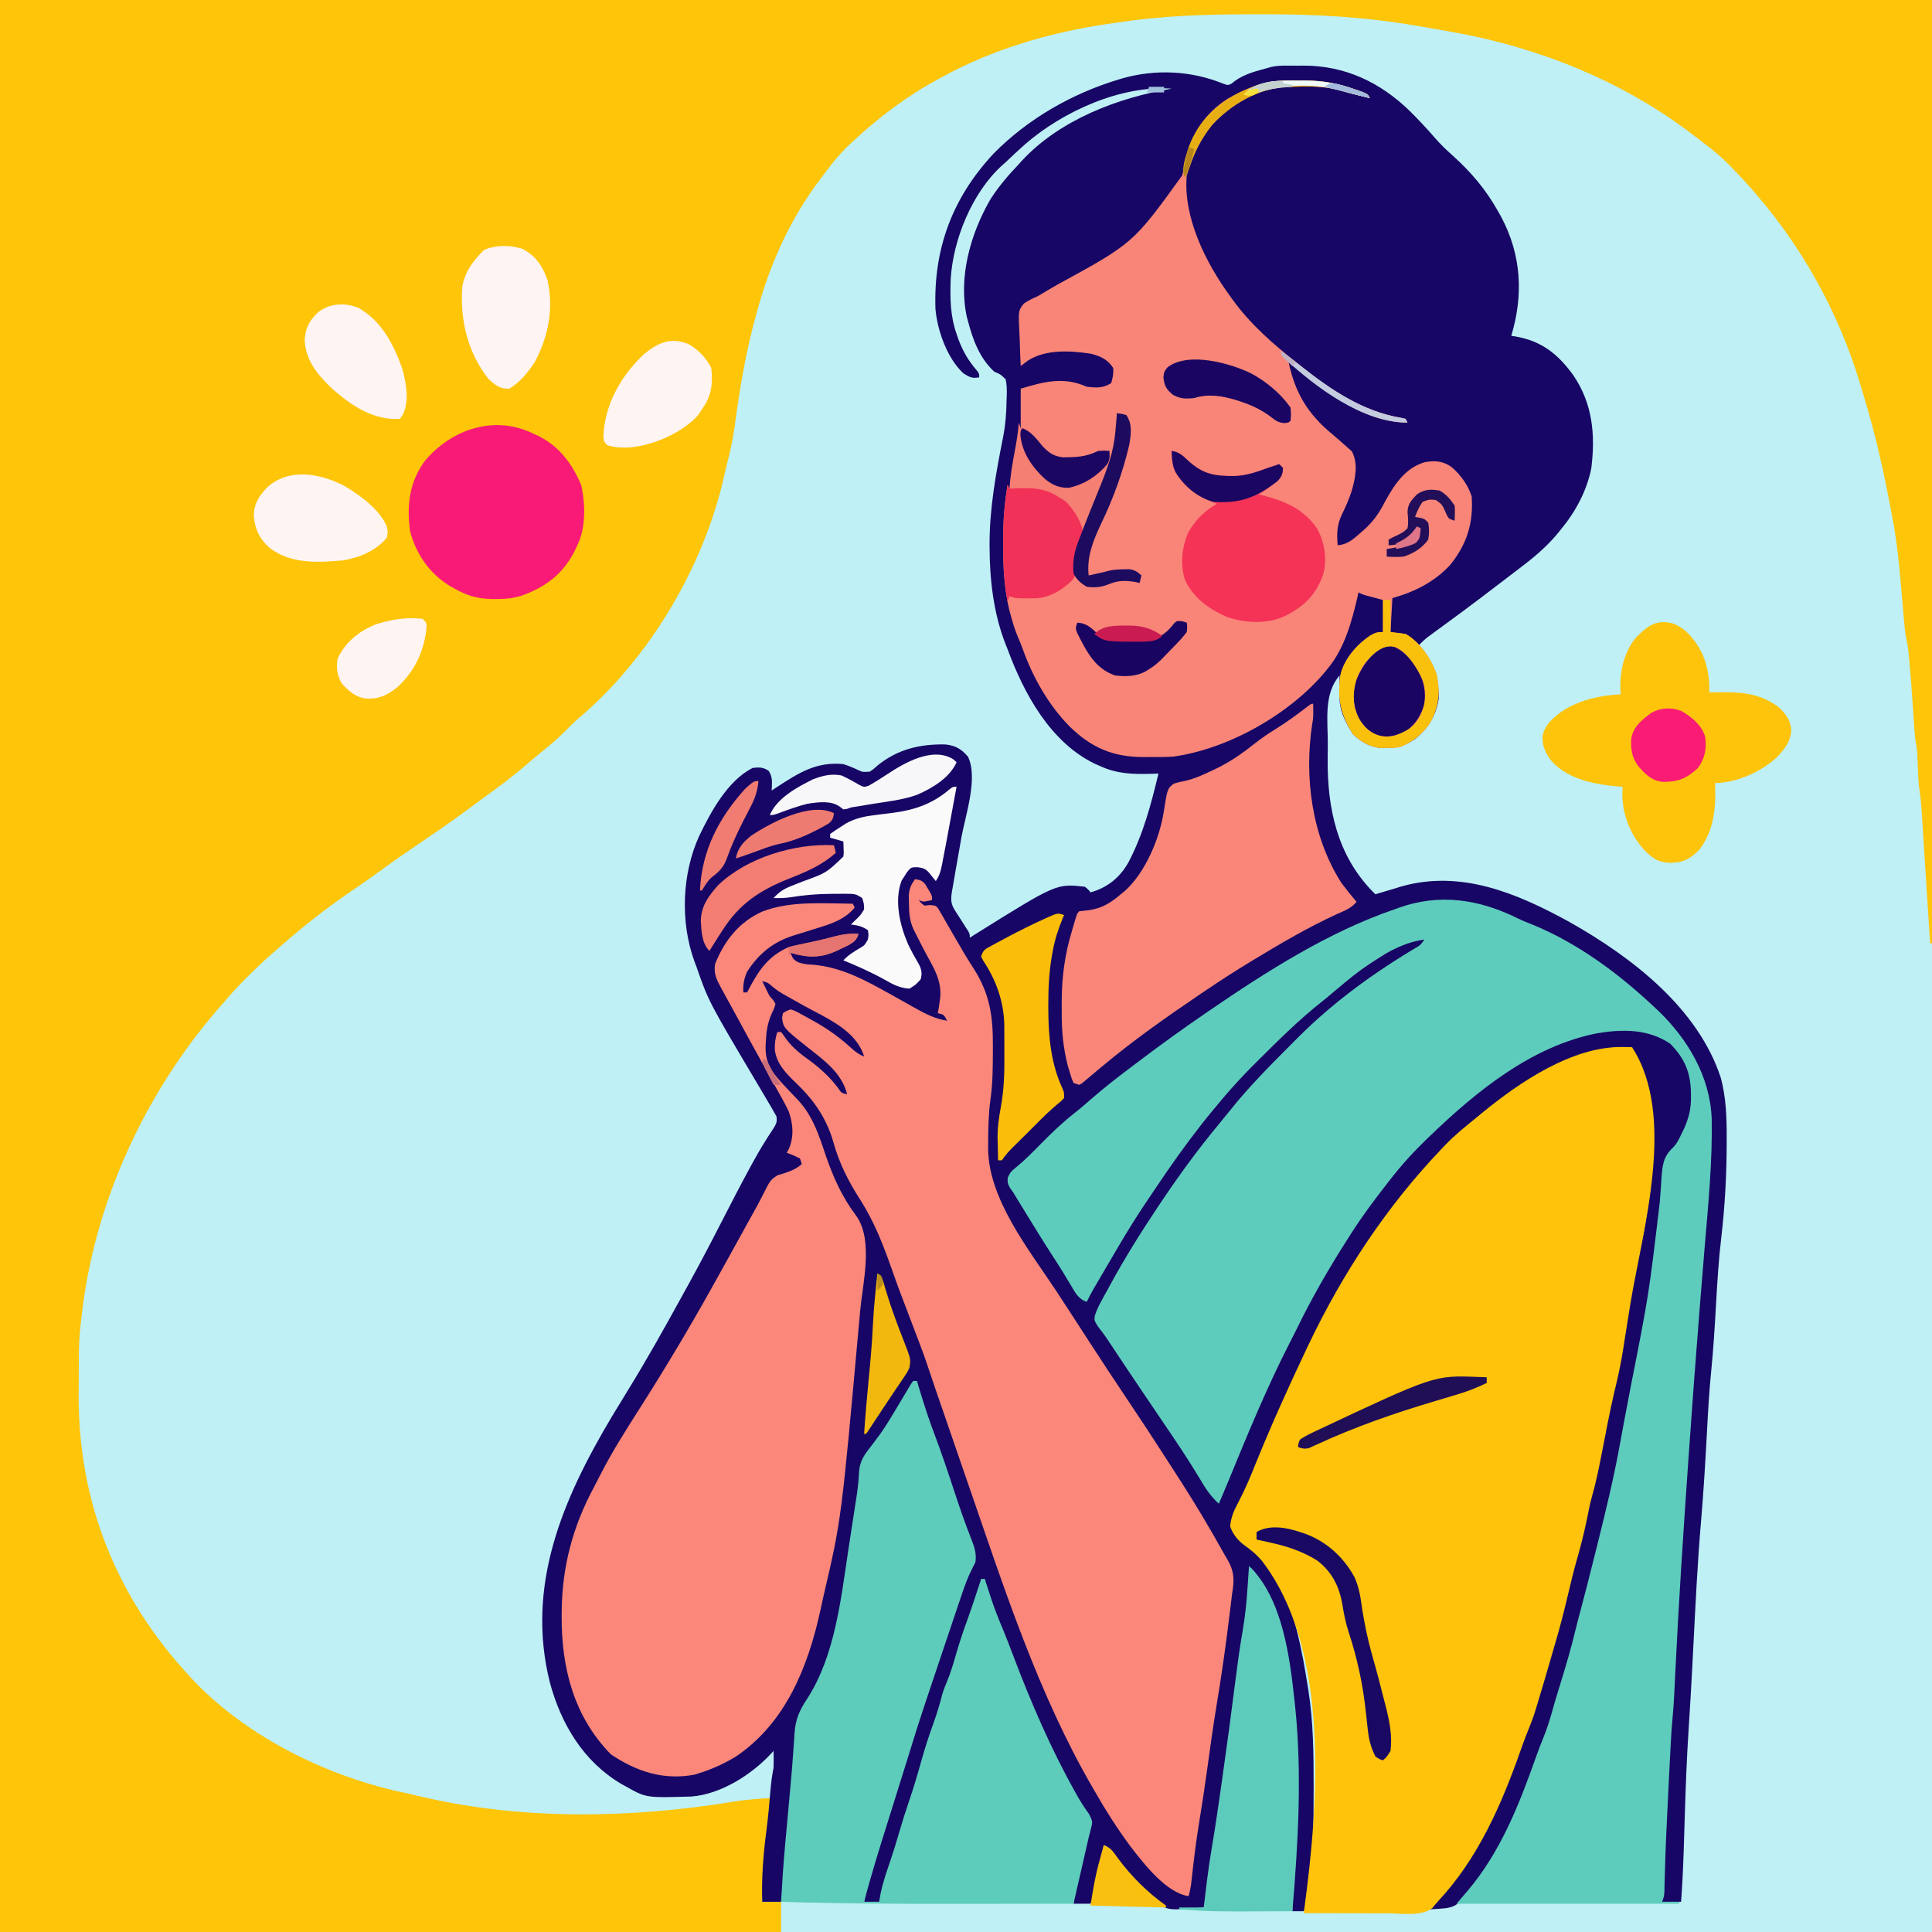 <svg version="1.1" xmlns="http://www.w3.org/2000/svg" width="1024" height="1024">
<rect width="100%" height="100%" fill="#333333" stroke="none"/>
<path d="M0 0 C337.92 0 675.84 0 1024 0 C1024 337.92 1024 675.84 1024 1024 C686.08 1024 348.16 1024 0 1024 C0 686.08 0 348.16 0 0 Z " fill="#BEF0F5" transform="translate(0,0)"/>
<path d="M0 0 C337.92 0 675.84 0 1024 0 C1024 165 1024 330 1024 500 C1023.67 500 1023.34 500 1023 500 C1022.909 498.576 1022.909 498.576 1022.817 497.124 C1022.246 488.164 1021.673 479.204 1021.096 470.244 C1020.8 465.638 1020.505 461.032 1020.212 456.426 C1019.929 451.978 1019.643 447.53 1019.356 443.082 C1019.247 441.388 1019.139 439.694 1019.032 438 C1018.881 435.621 1018.727 433.242 1018.573 430.863 C1018.529 430.168 1018.486 429.473 1018.442 428.757 C1018.158 424.466 1017.64 420.251 1017 416 C1016.881 414.459 1016.784 412.916 1016.719 411.371 C1016.681 410.563 1016.644 409.756 1016.605 408.924 C1016.535 407.262 1016.465 405.601 1016.395 403.939 C1016.357 403.133 1016.32 402.327 1016.281 401.496 C1016.251 400.776 1016.221 400.056 1016.189 399.314 C1016.025 396.894 1016.025 396.894 1015.511 394.106 C1014.999 390.994 1014.732 387.955 1014.535 384.809 C1014.458 383.626 1014.382 382.443 1014.302 381.224 C1014.223 379.975 1014.144 378.725 1014.062 377.438 C1013.455 368.261 1012.804 359.094 1011.938 349.938 C1011.858 349.083 1011.779 348.228 1011.698 347.347 C1011.324 343.21 1011.324 343.21 1010.511 339.146 C1009.843 336.342 1009.612 333.577 1009.352 330.707 C1009.235 329.45 1009.118 328.192 1008.998 326.897 C1008.938 326.231 1008.877 325.566 1008.814 324.88 C1005.539 286.118 1005.539 286.118 997.816 248.082 C997.182 245.686 996.617 243.307 996.09 240.887 C993.443 228.901 990.068 217.176 986.5 205.438 C986.267 204.664 986.034 203.89 985.793 203.093 C972.886 160.391 950.012 121.932 919 90 C918.42 89.401 917.841 88.801 917.243 88.184 C913.586 84.456 909.824 81.06 905.688 77.875 C905.093 77.415 904.498 76.954 903.885 76.48 C901.93 74.978 899.966 73.488 898 72 C897.32 71.481 896.64 70.962 895.939 70.427 C859.436 42.712 815.014 25.013 770 17 C768.977 16.815 768.977 16.815 767.934 16.626 C762.545 15.652 757.15 14.721 751.75 13.812 C750.688 13.631 750.688 13.631 749.604 13.445 C722.735 8.899 695.957 7.441 668.761 7.554 C666.397 7.563 664.033 7.567 661.669 7.57 C638.246 7.615 615.179 8.39 592 12 C589.862 12.303 587.724 12.607 585.586 12.91 C555.666 17.416 525.556 26.356 499 41 C498.405 41.322 497.81 41.644 497.196 41.975 C480.588 50.968 465.813 62.144 452 75 C450.983 75.936 450.983 75.936 449.945 76.891 C443.893 82.675 438.931 89.267 434 96 C433.234 97.044 432.469 98.088 431.68 99.164 C417.165 119.545 407.498 141.893 401 166 C400.816 166.662 400.633 167.324 400.443 168.006 C395.236 186.861 392.041 206.303 389.432 225.665 C388.563 231.93 387.36 237.971 385.754 244.088 C385.033 246.873 384.395 249.663 383.781 252.473 C372.983 300.405 343.962 349.551 305.914 381.336 C303.718 383.245 301.716 385.289 299.688 387.375 C295.661 391.45 291.393 395.061 286.922 398.637 C284.424 400.657 281.987 402.73 279.562 404.836 C271.481 411.826 262.902 418.089 254.256 424.357 C252.269 425.804 250.295 427.265 248.328 428.738 C239.543 435.301 230.498 441.45 221.412 447.588 C214.266 452.425 207.224 457.378 200.257 462.468 C195.544 465.906 190.767 469.228 185.938 472.5 C172.265 481.813 159.4 492.061 147 503 C146.12 503.768 145.239 504.537 144.332 505.328 C134.958 513.614 126.066 522.432 118 532 C116.772 533.412 116.772 533.412 115.52 534.852 C76.462 579.948 49.69 638.354 43.235 697.881 C43.083 699.249 42.921 700.615 42.746 701.98 C42.009 707.916 41.824 713.777 41.797 719.754 C41.788 721.281 41.788 721.281 41.78 722.839 C41.77 724.991 41.764 727.143 41.76 729.296 C41.75 732.501 41.719 735.707 41.688 738.912 C41.396 796.408 61.913 847.121 101 889 C101.758 889.812 102.516 890.624 103.297 891.461 C132.439 921.651 175.112 942.243 215.811 950.532 C218.566 951.121 221.3 951.787 224.039 952.441 C277.796 964.877 334.886 963.747 389.09 954.867 C395.367 953.871 401.66 953.4 408 953 C408.199 960.804 407.611 968.273 406.562 976 C405.191 986.666 404.371 997.256 404 1008 C407.3 1008 410.6 1008 414 1008 C414 1013.28 414 1018.56 414 1024 C277.38 1024 140.76 1024 0 1024 C0 686.08 0 348.16 0 0 Z " fill="#FEC509" transform="translate(0,0)"/>
<path d="M0 0 C1.552 -0.018 1.552 -0.018 3.135 -0.037 C25.378 -0.079 44.119 8.844 59.84 24.209 C64.405 28.787 68.824 33.449 73.043 38.348 C75.929 41.678 78.941 44.59 82.25 47.5 C92.08 56.362 99.963 65.579 106.438 77.188 C107.273 78.672 107.273 78.672 108.125 80.188 C118.874 100.396 119.926 121.667 113.438 143.188 C114.043 143.274 114.649 143.36 115.273 143.449 C129.416 145.821 138.065 152.706 146.324 164.074 C156.593 179.202 158.055 195.537 155.875 213.312 C153.451 225.535 147.35 236.69 139.438 246.188 C138.699 247.089 137.96 247.99 137.199 248.918 C131.258 255.813 124.643 261.277 117.403 266.709 C115.319 268.277 113.25 269.863 111.184 271.453 C101.392 278.985 91.549 286.448 81.582 293.746 C80.295 294.69 80.295 294.69 78.982 295.653 C77.272 296.905 75.56 298.156 73.846 299.404 C73.06 299.98 72.275 300.555 71.465 301.148 C70.761 301.662 70.057 302.175 69.332 302.705 C67.555 304.095 65.992 305.556 64.438 307.188 C64.824 307.649 65.211 308.11 65.609 308.586 C72.335 317.01 75.301 324.76 74.945 335.652 C73.685 344.427 69.352 351.226 62.562 356.785 C57.441 360.165 53.622 361.603 47.438 361.562 C46.262 361.57 45.086 361.578 43.875 361.586 C38.158 360.923 33.475 358.225 29.438 354.188 C25.21 347.365 22.292 341.859 22.375 333.75 C22.384 332.617 22.393 331.484 22.402 330.316 C22.42 328.768 22.42 328.768 22.438 327.188 C22.438 325.868 22.438 324.548 22.438 323.188 C13.916 333.02 16.223 347.103 16.197 359.455 C16.188 362.285 16.157 365.115 16.125 367.945 C15.975 393.652 21.179 418.103 39.496 437.238 C40.137 437.882 40.777 438.525 41.438 439.188 C42.242 438.932 42.242 438.932 43.062 438.672 C45.845 437.811 48.641 437.002 51.438 436.188 C52.589 435.828 53.74 435.468 54.926 435.098 C86.715 425.973 116.502 438.6 144.312 453.875 C177.167 472.378 212.511 499.456 224.559 536.648 C227.339 547.21 227.639 557.505 227.625 568.375 C227.625 569.096 227.625 569.816 227.625 570.559 C227.605 587.54 226.716 604.464 224.721 621.334 C223.326 633.197 222.619 645.078 221.938 657 C221.273 668.566 220.6 680.113 219.434 691.641 C218.354 702.348 217.747 713.067 217.177 723.812 C216.323 739.832 215.38 755.829 214 771.812 C212.082 794.169 211.049 816.589 209.883 838.995 C209.763 841.303 209.642 843.611 209.522 845.919 C209.442 847.448 209.363 848.978 209.283 850.508 C208.762 860.537 208.17 870.559 207.513 880.58 C206.465 896.609 205.854 912.633 205.375 928.688 C205.221 933.74 205.063 938.792 204.902 943.844 C204.865 945.023 204.827 946.203 204.789 947.419 C204.504 956.022 204.076 964.603 203.438 973.188 C200.138 973.188 196.837 973.188 193.438 973.188 C194.869 934.171 196.446 895.191 199.07 856.235 C200.047 841.706 200.882 827.176 201.636 812.634 C203.316 780.396 205.597 748.209 207.942 716.015 C208.327 710.716 208.709 705.417 209.087 700.118 C211.295 669.233 213.546 638.36 216.416 607.529 C219.785 571.202 222.337 538.641 197.848 508.914 C176.096 484.307 147.883 465.352 117.438 453.188 C116.226 452.674 115.014 452.161 113.766 451.633 C88.253 440.891 68.581 441.089 42.839 451.209 C36.924 453.636 31.167 456.352 25.438 459.188 C24.546 459.627 23.655 460.066 22.737 460.519 C7.156 468.273 -7.769 477.034 -22.562 486.188 C-23.537 486.789 -24.511 487.39 -25.515 488.01 C-37.539 495.461 -49.167 503.305 -60.544 511.708 C-63.052 513.547 -65.587 515.345 -68.127 517.139 C-74.852 521.893 -81.417 526.825 -87.906 531.895 C-89.611 533.226 -91.321 534.55 -93.031 535.875 C-100.492 541.673 -107.769 547.649 -114.937 553.805 C-116.54 555.168 -118.159 556.508 -119.785 557.844 C-128.35 564.943 -136.192 572.662 -143.987 580.597 C-144.811 581.435 -145.635 582.273 -146.484 583.137 C-147.592 584.271 -147.592 584.271 -148.722 585.428 C-150.563 587.188 -150.563 587.188 -152.562 588.188 C-151.966 592.455 -150.476 595.478 -148.312 599.188 C-147.965 599.783 -147.618 600.378 -147.26 600.992 C-138.25 616.318 -128.685 631.319 -118.894 646.156 C-118.042 647.456 -117.201 648.765 -116.375 650.083 C-115.488 651.484 -114.532 652.842 -113.562 654.188 C-112.902 654.188 -112.243 654.188 -111.562 654.188 C-110.961 652.933 -110.961 652.933 -110.348 651.652 C-106.257 643.276 -101.784 635.27 -96.887 627.341 C-95.442 624.992 -94.016 622.633 -92.59 620.273 C-85.063 607.885 -77.04 595.943 -68.562 584.188 C-67.968 583.359 -67.373 582.531 -66.76 581.677 C-60.175 572.531 -53.455 563.597 -46.062 555.086 C-43.725 552.375 -41.482 549.611 -39.25 546.812 C-30.713 536.357 -21.202 526.746 -11.688 517.188 C-10.998 516.494 -10.309 515.8 -9.6 515.085 C-5.083 510.583 -0.398 506.343 4.438 502.188 C5.544 501.215 6.649 500.241 7.754 499.266 C18.992 489.432 30.771 480.758 43.375 472.75 C44.156 472.254 44.937 471.757 45.741 471.246 C59.119 462.881 59.119 462.881 67.438 462.188 C67.438 463.178 67.438 464.168 67.438 465.188 C65.777 466.695 65.777 466.695 63.375 468.312 C62.462 468.927 61.55 469.542 60.609 470.176 C57.779 471.971 54.921 473.689 52.03 475.383 C44.64 479.716 37.834 484.412 31.164 489.797 C29.318 491.284 27.458 492.751 25.598 494.219 C12.221 504.841 0.036 516.52 -12.062 528.562 C-12.899 529.395 -13.736 530.227 -14.599 531.084 C-19.459 535.958 -24.099 540.949 -28.562 546.188 C-29.44 547.197 -30.317 548.206 -31.195 549.215 C-38.103 557.281 -44.593 565.615 -50.979 574.098 C-52.432 576.015 -53.904 577.914 -55.387 579.809 C-71.09 600.036 -84.556 622.072 -97.013 644.41 C-98.429 646.948 -99.863 649.475 -101.301 652 C-102.056 653.353 -102.811 654.707 -103.562 656.062 C-104.491 657.729 -104.491 657.729 -105.438 659.43 C-106.701 662.527 -106.633 663.144 -105.562 666.188 C-104.393 668.29 -104.393 668.29 -102.908 670.425 C-102.076 671.662 -102.076 671.662 -101.228 672.925 C-100.624 673.811 -100.021 674.697 -99.398 675.609 C-98.772 676.539 -98.145 677.468 -97.5 678.425 C-95.526 681.35 -93.545 684.269 -91.562 687.188 C-90.358 688.969 -89.154 690.751 -87.95 692.533 C-85.579 696.043 -83.205 699.551 -80.83 703.058 C-69.638 719.583 -58.555 736.148 -47.925 753.042 C-46.181 755.788 -44.384 758.493 -42.562 761.188 C-40.517 758.119 -39.305 755.269 -37.945 751.844 C-37.422 750.535 -36.898 749.226 -36.375 747.918 C-36.1 747.229 -35.825 746.54 -35.542 745.83 C-29.699 731.188 -23.524 716.732 -17.008 702.375 C-15.569 699.202 -14.143 696.023 -12.719 692.844 C-7.103 680.372 -1.109 668.195 5.438 656.188 C5.838 655.443 6.238 654.699 6.651 653.933 C18.928 631.118 33.018 609.248 49.438 589.188 C50.111 588.358 50.111 588.358 50.798 587.511 C73.511 559.667 101.596 535.203 134.438 520.188 C135.449 519.707 136.461 519.226 137.504 518.73 C152.855 511.817 173.798 506.903 190.25 512.75 C198.638 517.041 204.599 523.593 208.438 532.188 C211.42 545.589 209.81 557.233 203.438 569.188 C201.052 572.791 198.496 576.129 195.438 579.188 C195.11 581.799 194.84 584.395 194.605 587.016 C194.447 588.686 194.289 590.357 194.131 592.027 C194.048 592.91 193.966 593.793 193.881 594.702 C192.616 608.209 191.246 621.688 189.375 635.125 C189.225 636.209 189.075 637.293 188.921 638.409 C186.55 654.951 183.29 671.346 180.125 687.75 C179.318 691.937 178.512 696.125 177.707 700.312 C177.411 701.853 177.411 701.853 177.109 703.424 C175.967 709.382 174.847 715.344 173.762 721.312 C170.678 738.25 167.107 755.002 163.035 771.728 C162.36 774.507 161.689 777.287 161.019 780.067 C159.702 785.529 158.379 790.988 157.053 796.447 C156.523 798.625 155.995 800.803 155.468 802.981 C150.525 823.371 150.525 823.371 147.343 833.296 C145.349 839.665 143.756 846.154 142.082 852.613 C140.459 858.76 138.597 864.704 136.361 870.655 C134.788 874.968 133.591 879.38 132.371 883.803 C131.036 888.501 129.386 892.988 127.535 897.507 C126.375 900.339 125.256 903.185 124.141 906.035 C115.299 928.496 106.335 949.767 90.438 968.188 C89.734 969.077 89.03 969.966 88.305 970.883 C85.465 974.388 83.198 975.931 78.672 976.59 C75.927 976.847 73.19 977.048 70.438 977.188 C71.201 976.321 71.964 975.455 72.75 974.562 C94.814 948.648 108.114 919.259 119.293 887.366 C120.636 883.637 122.106 879.97 123.6 876.3 C124.666 873.612 125.548 870.895 126.375 868.125 C126.709 867.01 127.043 865.895 127.387 864.746 C127.733 863.572 128.08 862.397 128.438 861.188 C128.795 860.003 129.152 858.818 129.52 857.598 C135.854 836.482 141.563 815.216 146.648 793.768 C148.203 787.217 149.815 780.69 151.574 774.191 C152.891 769.308 154.082 764.473 155 759.5 C155.805 755.167 156.745 750.924 157.84 746.655 C159.329 740.728 160.61 734.779 161.812 728.789 C162.128 727.233 162.128 727.233 162.451 725.645 C163.115 722.368 163.777 719.09 164.438 715.812 C165.097 712.551 165.758 709.289 166.419 706.027 C166.846 703.918 167.273 701.809 167.699 699.699 C168.765 694.434 169.87 689.181 171.039 683.938 C172.998 674.878 174.378 665.717 175.812 656.562 C176.039 655.127 176.039 655.127 176.27 653.663 C190.886 585.941 190.886 585.941 177.438 521.188 C169.512 520.774 162.966 521.758 155.438 524.188 C154.053 524.588 154.053 524.588 152.641 524.996 C116.631 535.945 83.518 564.3 60.438 593.188 C59.512 594.312 58.585 595.436 57.656 596.559 C46.422 610.232 36.471 624.819 27.623 640.141 C26.319 642.392 24.997 644.631 23.676 646.871 C8.119 673.445 -4.528 701.439 -16.465 729.785 C-16.89 730.796 -17.316 731.806 -17.755 732.847 C-19.884 737.909 -22.006 742.974 -24.116 748.044 C-24.513 748.993 -24.91 749.943 -25.319 750.921 C-26.064 752.704 -26.807 754.488 -27.544 756.274 C-29.115 760.022 -30.735 763.6 -32.81 767.098 C-34.779 770.022 -34.779 770.022 -34.688 773.125 C-32.693 778.555 -29.549 782.892 -24.688 786.062 C-6.794 798.23 -0.798 824.811 3.125 844.625 C3.954 849.137 4.713 853.657 5.438 858.188 C5.604 859.207 5.771 860.227 5.942 861.278 C8.548 878.063 8.698 894.804 8.688 911.75 C8.687 912.818 8.686 913.885 8.686 914.985 C8.649 932.264 8.61 949.641 5.938 966.75 C5.807 967.649 5.677 968.548 5.543 969.475 C4.586 975.891 4.586 975.891 3.438 978.188 C1.457 978.188 -0.523 978.188 -2.562 978.188 C-2.814 970.1 -2.519 962.16 -1.846 954.099 C0.501 925.312 0.744 896.173 -2.312 867.438 C-2.391 866.684 -2.469 865.931 -2.55 865.155 C-4.074 850.965 -6.653 836.667 -11.25 823.125 C-11.491 822.404 -11.733 821.683 -11.981 820.94 C-14.733 813.118 -18.622 802.128 -24.562 796.188 C-24.597 796.772 -24.631 797.357 -24.667 797.959 C-25.578 812.635 -27.323 827.072 -29.611 841.585 C-29.836 843.014 -30.061 844.442 -30.285 845.871 C-30.396 846.577 -30.507 847.282 -30.621 848.01 C-31.675 854.782 -32.536 861.573 -33.375 868.375 C-35.484 885.287 -38.033 902.132 -40.554 918.986 C-40.901 921.303 -41.247 923.62 -41.594 925.938 C-41.763 927.07 -41.932 928.202 -42.107 929.369 C-43.151 936.367 -44.169 943.369 -45.156 950.375 C-45.333 951.627 -45.333 951.627 -45.513 952.904 C-46.048 956.706 -46.579 960.508 -47.103 964.312 C-47.284 965.606 -47.466 966.901 -47.652 968.234 C-47.806 969.347 -47.959 970.459 -48.117 971.604 C-48.562 974.188 -48.562 974.188 -49.562 976.188 C-68.955 977.855 -68.955 977.855 -75.562 972.438 C-77.27 970.727 -78.935 968.974 -80.562 967.188 C-81.569 966.218 -82.584 965.258 -83.605 964.305 C-89.504 958.739 -94.479 952.993 -99.039 946.27 C-100.398 944.079 -100.398 944.079 -102.562 943.188 C-102.66 943.857 -102.758 944.526 -102.859 945.215 C-103.861 951.648 -105.137 957.978 -106.625 964.312 C-106.799 965.059 -106.974 965.805 -107.153 966.574 C-108.432 971.927 -108.432 971.927 -109.562 974.188 C-112.533 974.188 -115.503 974.188 -118.562 974.188 C-117.833 966.904 -116.249 959.88 -114.625 952.75 C-114.228 950.986 -114.228 950.986 -113.822 949.186 C-113.563 948.032 -113.303 946.879 -113.035 945.691 C-112.789 944.574 -112.543 943.456 -112.289 942.304 C-111.842 940.386 -111.351 938.476 -110.789 936.588 C-109.569 932.339 -109.328 930.764 -111.055 926.52 C-111.822 925.328 -112.617 924.155 -113.438 923 C-114.209 921.842 -114.977 920.682 -115.742 919.52 C-116.175 918.868 -116.608 918.216 -117.054 917.545 C-123.492 907.483 -128.79 896.94 -133.688 886.062 C-134.002 885.369 -134.317 884.676 -134.641 883.961 C-141.428 868.968 -147.402 853.678 -153.228 838.29 C-155.48 832.354 -157.846 826.468 -160.244 820.59 C-165.562 806.863 -165.562 806.863 -165.562 802.188 C-166.222 802.188 -166.882 802.188 -167.562 802.188 C-167.669 802.987 -167.776 803.786 -167.887 804.609 C-168.718 809.013 -170.009 813.175 -171.375 817.438 C-171.623 818.233 -171.871 819.028 -172.127 819.848 C-173.444 823.995 -174.881 828.042 -176.539 832.066 C-178.781 837.563 -180.461 843.182 -182.125 848.875 C-183.967 855.168 -185.9 861.196 -188.562 867.188 C-189.159 868.968 -189.721 870.761 -190.25 872.562 C-192.274 879.297 -194.411 885.993 -196.562 892.688 C-198.968 900.183 -201.358 907.681 -203.652 915.211 C-204.69 918.604 -205.751 921.989 -206.812 925.375 C-210.105 935.882 -213.329 946.41 -216.563 956.935 C-218.228 962.353 -219.895 967.77 -221.562 973.188 C-224.202 973.188 -226.842 973.188 -229.562 973.188 C-228.351 965.628 -226.606 958.425 -224.312 951.125 C-224.005 950.131 -223.698 949.136 -223.382 948.112 C-221.225 941.174 -218.952 934.278 -216.62 927.397 C-215.166 923.085 -213.84 918.762 -212.625 914.375 C-210.755 907.643 -208.556 901.042 -206.287 894.436 C-204.444 889.017 -202.778 883.563 -201.184 878.066 C-198.679 869.453 -195.917 860.94 -193.062 852.438 C-192.811 851.686 -192.56 850.935 -192.301 850.161 C-188.379 838.446 -184.376 826.761 -180.302 815.098 C-179.728 813.456 -179.155 811.814 -178.584 810.171 C-177.787 807.882 -176.984 805.595 -176.18 803.309 C-175.944 802.629 -175.708 801.949 -175.465 801.249 C-174.401 798.249 -173.341 795.856 -171.562 793.188 C-171.261 786.855 -173.481 781.173 -175.875 775.438 C-180.672 763.456 -184.533 751.189 -188.437 738.896 C-188.687 738.11 -188.938 737.324 -189.196 736.515 C-189.667 735.04 -190.134 733.563 -190.597 732.085 C-192.01 727.653 -193.706 723.453 -195.562 719.188 C-196.044 717.789 -196.501 716.381 -196.914 714.961 C-197.125 714.239 -197.337 713.517 -197.555 712.773 C-197.868 711.679 -197.868 711.679 -198.188 710.562 C-198.404 709.825 -198.621 709.088 -198.844 708.328 C-199.916 704.636 -200.888 700.978 -201.562 697.188 C-202.222 697.188 -202.882 697.188 -203.562 697.188 C-203.776 697.826 -203.99 698.464 -204.211 699.121 C-206.115 703.44 -208.643 707.283 -211.188 711.25 C-211.725 712.094 -212.263 712.938 -212.817 713.808 C-215.841 718.542 -218.896 723.255 -222 727.938 C-222.93 729.347 -222.93 729.347 -223.879 730.785 C-225.562 733.188 -225.562 733.188 -227.09 734.871 C-230.586 738.773 -231.054 742.713 -231.543 747.793 C-231.707 749.33 -231.873 750.866 -232.04 752.403 C-232.125 753.194 -232.209 753.985 -232.296 754.801 C-232.976 760.89 -233.845 766.958 -234.685 773.027 C-235.001 775.318 -235.31 777.61 -235.619 779.902 C-236.761 788.243 -238.132 796.472 -239.846 804.717 C-240.512 807.944 -241.12 811.175 -241.703 814.418 C-245.188 833.38 -250.047 857.276 -262.595 872.683 C-265.65 877.243 -265.554 882.534 -265.941 887.863 C-266.039 889.01 -266.136 890.156 -266.236 891.337 C-266.548 895.057 -266.837 898.778 -267.125 902.5 C-267.335 905.05 -267.547 907.599 -267.761 910.148 C-268.181 915.185 -268.593 920.222 -268.999 925.26 C-269.656 933.394 -270.376 941.522 -271.125 949.648 C-271.307 951.629 -271.485 953.61 -271.662 955.591 C-272.194 961.474 -272.78 967.333 -273.562 973.188 C-276.863 973.188 -280.163 973.188 -283.562 973.188 C-283.973 960.426 -283.012 948.18 -281.359 935.527 C-280.437 928.428 -279.799 921.312 -279.209 914.178 C-278.865 910.103 -278.385 906.198 -277.562 902.188 C-277.499 900.584 -277.476 898.979 -277.5 897.375 C-277.509 896.585 -277.518 895.795 -277.527 894.98 C-277.539 894.389 -277.551 893.797 -277.562 893.188 C-278.311 894.023 -278.311 894.023 -279.074 894.875 C-289.452 905.905 -305.573 916.211 -321.127 917.38 C-345.072 918.09 -345.072 918.09 -355.562 912.188 C-356.509 911.668 -357.455 911.149 -358.43 910.613 C-378.267 898.826 -390.088 879.124 -396.059 857.183 C-409.085 805.595 -389.288 759.722 -363.296 716.075 C-360.485 711.394 -357.638 706.737 -354.768 702.092 C-344.964 686.165 -335.789 669.828 -326.796 653.432 C-325.498 651.07 -324.19 648.713 -322.883 646.355 C-316.74 635.234 -310.856 623.993 -305.062 612.688 C-300.147 603.099 -295.215 593.526 -290.062 584.062 C-289.589 583.192 -289.116 582.321 -288.628 581.424 C-286.44 577.443 -284.186 573.532 -281.758 569.691 C-281.323 568.999 -280.888 568.306 -280.439 567.592 C-279.636 566.329 -278.815 565.076 -277.975 563.837 C-276.322 561.261 -275.431 559.828 -276.059 556.762 C-276.803 555.487 -276.803 555.487 -277.562 554.188 C-277.873 553.635 -278.183 553.082 -278.502 552.512 C-279.637 550.51 -280.815 548.536 -282 546.562 C-282.911 545.028 -283.821 543.492 -284.73 541.957 C-285.435 540.771 -285.435 540.771 -286.154 539.561 C-312.038 495.948 -312.038 495.948 -318.562 477.188 C-318.873 476.37 -319.184 475.553 -319.504 474.711 C-327.1 453.94 -326.112 428.228 -316.979 408.28 C-310.777 395.418 -301.863 378.838 -288.562 372.188 C-285.059 371.807 -283.2 371.785 -280.188 373.688 C-277.852 377.281 -278.45 379.938 -278.562 384.188 C-277.645 383.584 -276.727 382.981 -275.781 382.359 C-264.37 374.906 -254.772 368.725 -240.562 370.188 C-237.843 371.057 -235.332 372.089 -232.754 373.312 C-230.337 374.435 -230.337 374.435 -226.562 374.188 C-224.576 372.865 -224.576 372.865 -222.625 371.062 C-211.826 362.266 -200.081 359.5 -186.441 359.762 C-181.161 360.341 -177.985 362.172 -174.562 366.188 C-168.968 377.376 -175.936 397.535 -178 409.062 C-178.634 412.666 -179.265 416.27 -179.895 419.875 C-180.286 422.104 -180.679 424.332 -181.077 426.56 C-181.587 429.433 -182.079 432.309 -182.562 435.188 C-182.702 435.966 -182.842 436.744 -182.986 437.546 C-183.636 441.618 -183.73 444.117 -181.473 447.617 C-181.018 448.349 -180.564 449.082 -180.096 449.836 C-179.61 450.571 -179.125 451.305 -178.625 452.062 C-177.675 453.558 -176.728 455.055 -175.785 456.555 C-175.36 457.206 -174.935 457.856 -174.496 458.527 C-173.562 460.188 -173.562 460.188 -173.562 462.188 C-172.449 461.486 -171.335 460.785 -170.188 460.062 C-127.585 433.48 -127.585 433.48 -112.562 435.188 C-110.688 436.688 -110.688 436.688 -109.562 438.188 C-100.667 435.646 -94.127 430.443 -89.553 422.416 C-81.667 407.465 -77.454 391.537 -73.562 375.188 C-74.795 375.234 -76.027 375.28 -77.297 375.328 C-87.122 375.589 -95.478 375.393 -104.562 371.188 C-105.906 370.604 -105.906 370.604 -107.277 370.008 C-130.931 358.537 -144.864 332.776 -153.562 309.188 C-153.941 308.234 -154.32 307.28 -154.711 306.297 C-160.918 290.336 -162.978 272.71 -163.062 255.688 C-163.069 254.69 -163.069 254.69 -163.075 253.672 C-163.102 234.589 -159.666 215.729 -155.938 197.063 C-154.63 190.435 -154.133 184.004 -154.062 177.25 C-154.021 176.236 -153.98 175.222 -153.938 174.178 C-153.908 171.386 -153.951 168.912 -154.562 166.188 C-157.271 163.577 -157.271 163.577 -160.562 162.188 C-168.361 155.079 -171.972 145.163 -174.562 135.188 C-174.735 134.586 -174.907 133.984 -175.084 133.364 C-179.746 112.171 -173.223 89.193 -162.648 70.871 C-158.264 64.032 -153.167 58.05 -147.562 52.188 C-147.035 51.597 -146.508 51.007 -145.965 50.398 C-125.868 28.708 -95.055 16.96 -66.562 12.188 C-93.447 10.29 -124.05 24.187 -144.074 41.494 C-147.646 44.646 -151.107 47.907 -154.562 51.188 C-155.21 51.759 -155.857 52.33 -156.523 52.918 C-172.388 67.405 -182.503 92.274 -183.687 113.41 C-184.028 123.367 -183.903 132.688 -180.562 142.188 C-180.211 143.203 -179.859 144.219 -179.496 145.266 C-177.13 151.481 -174.253 156.399 -169.918 161.445 C-168.562 163.188 -168.562 163.188 -168.562 165.188 C-172.302 165.867 -173.68 165.114 -176.938 163.062 C-185.496 155.195 -190.817 140.251 -191.755 128.842 C-192.814 96.849 -182.733 69.921 -160.828 46.484 C-142.712 28.118 -119.303 14.728 -94.625 7.312 C-93.615 7.007 -93.615 7.007 -92.584 6.696 C-75.062 1.726 -56.17 2.669 -39.441 9.453 C-36.695 10.456 -36.695 10.456 -34.684 9.43 C-34.128 8.979 -33.572 8.527 -33 8.062 C-27.7 4.311 -21.77 2.862 -15.562 1.188 C-14.95 1.01 -14.337 0.832 -13.706 0.648 C-9.226 -0.315 -4.564 0.003 0 0 Z " fill="#170665" transform="translate(687.562,34.812)"/>
<path d="M0 0 C2.652 0.368 3.738 0.687 5.484 2.777 C6.111 3.847 6.111 3.847 6.75 4.938 C7.178 5.648 7.606 6.358 8.047 7.09 C9 9 9 9 9 11 C4.25 12.125 4.25 12.125 2 11 C3.121 12.625 3.121 12.625 5 14 C5.949 13.897 6.898 13.794 7.875 13.688 C11 14 11 14 12.21 15.453 C12.779 16.435 12.779 16.435 13.359 17.438 C14.004 18.532 14.004 18.532 14.662 19.649 C15.103 20.425 15.545 21.201 16 22 C16.435 22.747 16.87 23.494 17.319 24.263 C18.681 26.607 20.029 28.959 21.375 31.312 C24.434 36.639 27.521 41.914 30.875 47.062 C39.798 60.928 41.356 72.779 41.25 89 C41.247 90.176 41.247 90.176 41.245 91.375 C41.222 99.797 41.172 108.145 40 116.5 C38.957 124.057 38.774 131.498 38.75 139.125 C38.741 140.277 38.732 141.429 38.723 142.615 C38.817 169.454 60.243 196.18 74.62 217.907 C76.671 221.018 78.698 224.145 80.726 227.271 C82.384 229.827 84.045 232.38 85.707 234.934 C87.814 238.172 89.915 241.414 92.012 244.66 C98.63 254.895 105.354 265.054 112.125 275.188 C118.675 284.993 125.198 294.811 131.551 304.745 C133.252 307.392 134.97 310.028 136.688 312.664 C143.789 323.607 150.667 334.641 157.188 345.938 C157.799 346.996 158.41 348.055 159.04 349.146 C160.185 351.151 161.317 353.163 162.435 355.183 C163.446 357.003 164.489 358.806 165.569 360.586 C169.36 367.21 169.23 371.609 168 379 C167.736 381.074 167.495 383.149 167.254 385.226 C166.782 389.238 166.264 393.243 165.75 397.25 C165.586 398.537 165.586 398.537 165.418 399.85 C163.807 412.415 161.965 424.916 159.878 437.412 C158.098 448.148 156.588 458.912 155.122 469.695 C153.692 480.204 152.122 490.675 150.385 501.139 C148.984 509.741 147.923 518.373 146.951 527.034 C146.839 528.019 146.728 529.004 146.613 530.02 C146.518 530.887 146.423 531.754 146.325 532.648 C146.024 534.825 145.579 536.882 145 539 C133.156 537.292 121.336 521.907 114.456 513.001 C107.293 503.419 100.946 493.372 95 483 C94.628 482.357 94.256 481.714 93.872 481.052 C65.311 431.648 47.532 376.717 29 323 C28.574 321.765 28.147 320.53 27.708 319.257 C22.584 304.411 17.467 289.563 12.359 274.711 C11.963 273.56 11.567 272.408 11.159 271.222 C9.555 266.555 7.957 261.887 6.413 257.2 C5.058 253.119 3.57 249.098 2.031 245.082 C1.755 244.355 1.478 243.627 1.193 242.878 C0.297 240.522 -0.601 238.167 -1.5 235.812 C-8.701 216.938 -8.701 216.938 -12.051 207.461 C-16.716 194.288 -21.432 181.803 -29 170 C-35.367 160.046 -40.252 150.508 -43.375 139.062 C-47.057 126.481 -53.74 116.921 -63.176 107.926 C-68.319 102.996 -73.335 97.882 -74.336 90.535 C-74.393 87.023 -74.117 84.35 -73 81 C-72.34 81 -71.68 81 -71 81 C-69.993 82.275 -69.045 83.598 -68.125 84.938 C-64.406 89.886 -60.08 93.082 -55.078 96.664 C-49.632 100.797 -44.393 105.643 -40.41 111.23 C-39.029 113.293 -39.029 113.293 -36 114 C-38.839 102.643 -48.247 95.949 -57 89.062 C-69.732 78.873 -69.732 78.873 -70.5 73.5 C-70.335 72.675 -70.17 71.85 -70 71 C-68.297 69.872 -68.297 69.872 -66 69 C-63.733 69.7 -63.733 69.7 -61.254 71.043 C-60.34 71.535 -59.426 72.027 -58.484 72.534 C-57.52 73.079 -56.556 73.625 -55.562 74.188 C-54.578 74.733 -53.593 75.279 -52.579 75.841 C-45.52 79.863 -39.414 84.315 -33.461 89.82 C-31.33 91.707 -29.603 92.913 -27 94 C-31.178 79.974 -47.171 73.538 -59 67 C-61.029 65.865 -63.055 64.726 -65.077 63.58 C-66.753 62.631 -68.435 61.692 -70.117 60.754 C-73 59 -73 59 -75.695 56.84 C-77.946 54.827 -77.946 54.827 -81 54 C-80.401 55.253 -79.796 56.502 -79.188 57.75 C-78.851 58.446 -78.515 59.142 -78.168 59.859 C-77.059 62.081 -77.059 62.081 -75.254 63.973 C-74.84 64.642 -74.426 65.311 -74 66 C-74.547 68.262 -74.547 68.262 -75.75 70.688 C-77.926 75.575 -78.773 79.685 -79 85 C-79.063 85.826 -79.126 86.653 -79.191 87.504 C-79.606 96.258 -76.952 100.982 -71.138 107.427 C-68.1 110.721 -64.999 113.955 -61.902 117.195 C-54.101 125.665 -50.858 135.932 -47.25 146.688 C-43.193 158.42 -38.579 168.592 -31.105 178.516 C-21.969 191.439 -27.764 214.208 -29.125 229.062 C-29.236 230.293 -29.346 231.524 -29.46 232.792 C-39.058 339.429 -39.058 339.429 -48.404 379.423 C-49.012 382.054 -49.579 384.691 -50.141 387.332 C-56.668 417.308 -68.513 447.121 -94.906 464.965 C-101.314 468.87 -107.826 471.805 -115 474 C-115.606 474.195 -116.212 474.389 -116.836 474.59 C-133.33 477.716 -147.62 472.987 -161.25 463.812 C-180.845 443.772 -187.433 418.049 -187.312 390.75 C-187.31 390.073 -187.308 389.396 -187.305 388.699 C-187.169 364.645 -181.489 343.136 -170.033 321.932 C-168.997 319.995 -168.004 318.041 -167.02 316.078 C-160.501 303.221 -152.737 291.149 -145 279 C-132.07 258.655 -119.756 238.047 -108 217 C-107.575 216.241 -107.151 215.481 -106.713 214.699 C-103.794 209.474 -100.894 204.239 -98 199 C-97.376 197.871 -96.753 196.743 -96.11 195.58 C-93.989 191.741 -91.869 187.902 -89.75 184.062 C-89.239 183.137 -89.239 183.137 -88.718 182.193 C-88.05 180.982 -87.381 179.771 -86.714 178.559 C-85.749 176.812 -84.78 175.068 -83.81 173.325 C-82.634 171.164 -81.494 168.983 -80.397 166.781 C-76.717 159.481 -76.717 159.481 -72.93 156.938 C-71.922 156.628 -70.914 156.319 -69.875 156 C-66.014 154.742 -63.125 153.631 -60 151 C-60.33 150.01 -60.66 149.02 -61 148 C-64.503 146.284 -64.503 146.284 -68 145 C-67.528 144.14 -67.528 144.14 -67.047 143.262 C-64.054 136.795 -64.604 129.558 -67 123 C-68.809 119.198 -70.835 115.541 -72.924 111.887 C-74.457 109.199 -75.955 106.491 -77.455 103.785 C-78.287 102.284 -79.121 100.784 -79.955 99.285 C-84.862 90.468 -89.707 81.618 -94.51 72.743 C-95.99 70.019 -97.486 67.304 -98.984 64.59 C-99.907 62.894 -100.829 61.197 -101.75 59.5 C-102.181 58.729 -102.611 57.958 -103.055 57.164 C-105.31 52.968 -106.766 49.878 -106 45 C-101.083 32.541 -93.188 22.598 -80.891 17.113 C-66.012 11.383 -48.699 12.855 -33 13 C-32.67 13.66 -32.34 14.32 -32 15 C-37.678 22.097 -46.439 24.211 -54.805 26.848 C-56.375 27.349 -56.375 27.349 -57.977 27.86 C-60.073 28.523 -62.175 29.168 -64.282 29.794 C-75.188 33.228 -82.816 39.391 -89 49 C-90.693 52.827 -91.245 55.832 -91 60 C-90.34 60 -89.68 60 -89 60 C-88.515 59.071 -88.031 58.141 -87.531 57.184 C-82.35 47.522 -77.355 40.552 -67 36 C-64.153 35.188 -61.276 34.586 -58.375 34 C-56.772 33.663 -55.169 33.324 -53.566 32.984 C-52.788 32.82 -52.01 32.656 -51.208 32.486 C-48.219 31.828 -45.268 31.042 -42.312 30.25 C-38.048 29.153 -34.389 28.701 -30 29 C-31.058 32.304 -32.108 33.064 -35.152 34.887 C-36.408 35.499 -37.67 36.099 -38.938 36.688 C-39.571 36.995 -40.205 37.302 -40.857 37.619 C-49.743 41.889 -56.653 41.719 -66 39 C-64.987 41.762 -64.41 42.8 -61.719 44.113 C-59.046 44.985 -56.981 45.229 -54.188 45.312 C-38.978 46.572 -26.07 53.674 -13 61 C-10.535 62.375 -8.069 63.749 -5.603 65.122 C-4.082 65.972 -2.564 66.827 -1.049 67.688 C4.711 70.939 10.379 73.997 17 75 C15.278 71.752 15.278 71.752 12 71 C12.165 70.237 12.33 69.474 12.5 68.688 C12.665 67.471 12.83 66.254 13 65 C13.115 64.246 13.229 63.492 13.348 62.715 C14.081 53.869 10.243 47.537 6.112 40.039 C4.353 36.814 2.707 33.534 1.062 30.25 C0.497 29.141 -0.069 28.033 -0.652 26.891 C-2.943 21.978 -3.185 18.006 -3.25 12.562 C-3.289 10.615 -3.289 10.615 -3.328 8.629 C-2.988 4.865 -2.206 3.012 0 0 Z " fill="#FA877A" transform="translate(485,466)"/>
<path d="M0 0 C2.577 1.264 5.191 2.282 7.867 3.316 C31.716 13.215 52.665 28.67 71.43 46.191 C72.338 47.034 73.247 47.878 74.184 48.746 C90.036 63.959 101.862 83.868 102.668 106.207 C103.077 128.73 100.897 151.092 98.994 173.511 C98.106 183.985 97.268 194.463 96.43 204.941 C96.347 205.969 96.265 206.997 96.18 208.056 C94.119 233.757 92.225 259.47 90.43 285.191 C90.381 285.894 90.332 286.597 90.281 287.321 C87.651 325.004 85.148 362.684 83.33 400.415 C83.248 402.107 83.248 402.107 83.164 403.833 C83.064 405.894 82.967 407.956 82.873 410.017 C82.656 414.55 82.369 419.06 81.938 423.579 C81.352 429.75 81.022 435.926 80.711 442.117 C80.648 443.332 80.586 444.546 80.521 445.798 C80.322 449.7 80.126 453.602 79.93 457.504 C79.862 458.839 79.794 460.175 79.726 461.51 C78.899 477.754 78.104 493.994 77.721 510.255 C77.681 511.817 77.681 511.817 77.641 513.41 C77.623 514.276 77.605 515.141 77.587 516.033 C77.43 518.191 77.43 518.191 76.43 521.191 C79.4 521.191 82.37 521.191 85.43 521.191 C85.43 521.521 85.43 521.851 85.43 522.191 C46.49 522.191 7.55 522.191 -32.57 522.191 C-30.59 519.881 -28.61 517.571 -26.57 515.191 C-9.135 494.56 0.692 469.446 9.605 444.242 C10.827 440.8 12.135 437.409 13.516 434.027 C15.188 429.893 16.529 425.796 17.742 421.504 C18.163 420.032 18.585 418.561 19.008 417.09 C19.233 416.307 19.458 415.524 19.689 414.718 C20.779 411.001 21.929 407.303 23.074 403.602 C25.787 394.818 28.337 386.046 30.475 377.105 C31.326 373.577 32.253 370.073 33.203 366.57 C35.624 357.563 37.895 348.518 40.156 339.469 C40.86 336.657 41.568 333.845 42.275 331.033 C46.705 313.371 50.944 295.678 54.18 277.754 C54.68 275.026 55.184 272.298 55.688 269.57 C55.888 268.484 55.888 268.484 56.092 267.376 C57.254 261.088 58.459 254.809 59.672 248.531 C69.298 199.753 69.298 199.753 75.137 150.414 C75.223 149.324 75.223 149.324 75.31 148.213 C75.587 144.696 75.838 141.182 76.039 137.66 C76.547 130.915 76.941 126.39 81.946 121.617 C84.191 119.46 85.344 116.914 86.68 114.129 C87.159 113.148 87.639 112.167 88.133 111.156 C90.644 105.414 91.767 100.59 91.68 94.316 C91.671 93.606 91.663 92.896 91.655 92.164 C91.425 81.397 88.239 74.11 80.68 66.379 C68.957 58.489 55.553 58.596 41.887 60.852 C7.193 67.739 -21.734 91.372 -46.57 115.191 C-47.13 115.727 -47.689 116.263 -48.265 116.815 C-55.235 123.534 -61.627 130.536 -67.57 138.191 C-68.072 138.833 -68.574 139.474 -69.091 140.135 C-75.956 148.921 -82.585 157.774 -88.57 167.191 C-88.937 167.761 -89.303 168.33 -89.68 168.917 C-99.928 184.866 -109.392 201.276 -117.661 218.338 C-118.826 220.713 -120.044 223.062 -121.255 225.414 C-133.245 248.879 -143.297 273.344 -153.301 297.701 C-155.02 301.882 -156.781 306.041 -158.57 310.191 C-162.843 306.292 -165.597 302.177 -168.496 297.199 C-174.855 286.549 -181.784 276.32 -188.758 266.066 C-190.689 263.217 -192.619 260.367 -194.549 257.517 C-195.811 255.653 -197.075 253.788 -198.338 251.924 C-203.912 243.7 -209.43 235.439 -214.915 227.156 C-215.471 226.317 -216.028 225.478 -216.602 224.613 C-217.103 223.852 -217.604 223.091 -218.121 222.307 C-219.519 220.266 -221.016 218.342 -222.539 216.395 C-224.57 213.191 -224.57 213.191 -224.361 210.817 C-223.503 207.968 -222.37 205.593 -220.945 202.98 C-220.131 201.482 -220.131 201.482 -219.301 199.953 C-218.73 198.918 -218.159 197.883 -217.57 196.816 C-217.03 195.82 -216.49 194.824 -215.934 193.797 C-208.281 179.794 -199.868 166.332 -191.008 153.066 C-190.532 152.353 -190.057 151.639 -189.567 150.904 C-181.367 138.623 -172.802 126.724 -163.57 115.191 C-163.109 114.613 -162.647 114.035 -162.171 113.439 C-160.319 111.131 -158.446 108.843 -156.551 106.57 C-155.2 104.948 -153.87 103.309 -152.559 101.656 C-142.48 89.007 -131.035 77.573 -119.633 66.129 C-118.757 65.249 -117.882 64.368 -116.979 63.461 C-112.004 58.499 -106.936 53.729 -101.57 49.191 C-100.672 48.425 -100.672 48.425 -99.756 47.643 C-85.86 35.883 -70.969 25.646 -55.381 16.261 C-51.899 14.302 -51.899 14.302 -49.57 11.191 C-68.648 13.576 -87.398 30.233 -101.57 42.191 C-102.817 43.179 -102.817 43.179 -104.09 44.188 C-116.222 53.81 -127.23 64.78 -138.195 75.691 C-138.834 76.325 -139.472 76.959 -140.13 77.612 C-159.672 97.221 -176.741 119.998 -192.086 142.972 C-193.478 145.053 -194.881 147.125 -196.289 149.195 C-202.038 157.679 -207.391 166.35 -212.57 175.191 C-213.139 176.16 -213.708 177.129 -214.294 178.127 C-216.202 181.376 -218.106 184.627 -220.008 187.879 C-220.624 188.931 -221.24 189.984 -221.874 191.068 C-222.453 192.061 -223.032 193.055 -223.629 194.078 C-224.148 194.967 -224.666 195.856 -225.201 196.772 C-226.396 198.884 -227.51 201.009 -228.57 203.191 C-233.192 201.711 -234.932 197.882 -237.258 193.941 C-238.154 192.464 -239.051 190.988 -239.949 189.512 C-240.394 188.775 -240.839 188.038 -241.297 187.278 C-243.041 184.421 -244.865 181.619 -246.695 178.816 C-251.228 171.827 -255.583 164.726 -259.945 157.629 C-260.478 156.763 -260.478 156.763 -261.021 155.88 C-263.208 152.32 -265.394 148.759 -267.57 145.191 C-268.158 144.352 -268.745 143.513 -269.35 142.649 C-270.57 140.191 -270.57 140.191 -270.477 137.583 C-269.419 134.793 -268.39 133.765 -266.059 131.934 C-261.304 128.018 -257.064 123.714 -252.758 119.316 C-247.143 113.643 -241.558 108.237 -235.266 103.32 C-231.986 100.73 -228.849 97.995 -225.695 95.254 C-219.787 90.158 -213.718 85.315 -207.48 80.628 C-205.318 79.002 -203.165 77.364 -201.012 75.727 C-189.396 66.923 -177.59 58.433 -165.57 50.191 C-164.913 49.74 -164.255 49.288 -163.577 48.822 C-133.298 28.106 -100.409 7.125 -65.57 -4.809 C-64.528 -5.187 -64.528 -5.187 -63.465 -5.574 C-41.685 -13.442 -20.597 -10.234 0 0 Z " fill="#5DCCBC" transform="translate(804.57,486.809)"/>
<path d="M0 0 C0.985 0.009 1.97 0.018 2.984 0.027 C4.106 0.045 4.106 0.045 5.25 0.062 C29.021 36.749 10.905 96.491 4.367 136.227 C3.612 140.822 2.875 145.42 2.153 150.021 C1.976 151.142 1.8 152.263 1.618 153.418 C1.289 155.516 0.962 157.615 0.638 159.714 C-0.338 165.915 -1.553 172.017 -3 178.125 C-3.223 179.071 -3.446 180.017 -3.676 180.992 C-3.868 181.796 -4.06 182.601 -4.258 183.43 C-6.751 194.221 -8.779 205.12 -10.896 215.99 C-12.396 223.65 -13.942 231.222 -16.102 238.729 C-17.146 242.487 -17.873 246.3 -18.625 250.125 C-20.052 257.134 -21.771 263.99 -23.751 270.861 C-25.634 277.467 -27.236 284.127 -28.812 290.812 C-30.903 299.64 -33.155 308.369 -35.75 317.062 C-36.293 318.933 -36.835 320.804 -37.375 322.676 C-40.007 331.779 -42.648 340.881 -45.438 349.938 C-45.792 351.09 -46.146 352.242 -46.512 353.43 C-47.771 357.124 -49.204 360.711 -50.672 364.326 C-51.793 367.172 -52.823 370.039 -53.836 372.926 C-63.992 401.702 -76.354 430.054 -97.394 452.588 C-98.526 453.819 -99.589 455.114 -100.633 456.422 C-106.431 460.915 -117.264 459.189 -124.219 459.16 C-125.495 459.159 -126.771 459.157 -128.086 459.156 C-131.452 459.151 -134.819 459.142 -138.186 459.131 C-141.632 459.121 -145.078 459.116 -148.523 459.111 C-155.266 459.1 -162.008 459.084 -168.75 459.062 C-168.664 458.435 -168.579 457.807 -168.49 457.161 C-160.974 401.443 -154.428 320.308 -190.688 272.625 C-193.761 268.926 -196.997 266.295 -200.914 263.555 C-204.029 261.023 -206.465 257.881 -207.75 254.062 C-207.301 249.331 -205.841 245.893 -203.617 241.723 C-200.963 236.609 -198.562 231.455 -196.383 226.121 C-196.102 225.434 -195.821 224.747 -195.532 224.04 C-194.948 222.605 -194.365 221.171 -193.783 219.735 C-185.721 199.893 -176.913 180.418 -167.75 161.062 C-167.224 159.951 -166.698 158.84 -166.157 157.696 C-148.06 119.783 -124.788 84.461 -95.75 54.062 C-95.045 53.316 -94.34 52.57 -93.613 51.801 C-88.383 46.401 -82.617 41.748 -76.75 37.062 C-75.959 36.404 -75.167 35.745 -74.352 35.066 C-54.683 18.829 -26.458 -0.315 0 0 Z " fill="#FEC30A" transform="translate(859.75,554.938)"/>
<path d="M0 0 C1.822 -0.005 1.822 -0.005 3.682 -0.01 C13.31 0.048 21.419 1.597 30.438 4.812 C31.644 5.235 32.851 5.658 34.094 6.094 C36.938 7.312 36.938 7.312 37.938 9.312 C36.188 8.875 34.438 8.438 32.688 8 C31.583 7.729 30.478 7.459 29.34 7.18 C27.237 6.644 25.143 6.073 23.066 5.445 C14.292 2.89 5.978 2.969 -3.062 3.312 C-4.077 3.332 -5.091 3.351 -6.137 3.371 C-21.002 4.087 -35.485 12.584 -45.512 23.383 C-51.409 30.721 -55.25 38.362 -58.062 47.312 C-58.393 48.303 -58.722 49.292 -59.062 50.312 C-61.067 72.561 -48.92 96.717 -36.062 114.312 C-35.649 114.888 -35.236 115.463 -34.81 116.055 C-25.334 129.137 -13.694 139.331 -1.062 149.312 C0.428 150.513 0.428 150.513 1.949 151.738 C17.43 164.067 34.507 175.407 54.305 178.707 C55.608 179.007 55.608 179.007 56.938 179.312 C57.268 179.972 57.597 180.632 57.938 181.312 C33.933 181.197 12.667 163.357 -5.062 149.312 C-1.644 165.465 5.064 176.73 17.938 187.312 C20.643 189.606 23.305 191.936 25.938 194.312 C26.763 195.034 27.587 195.756 28.438 196.5 C31.988 203.156 30.278 210.931 28.25 217.875 C26.851 222.083 25.166 225.974 23.188 229.938 C20.532 235.452 20.413 240.285 20.938 246.312 C26.152 245.908 29.089 243.177 32.875 239.875 C33.499 239.334 34.123 238.794 34.766 238.237 C39.711 233.806 42.977 229.261 45.938 223.312 C50.949 214.232 56.514 205.524 66.938 202.312 C72.364 201.317 76.571 201.587 81.188 204.75 C86.066 208.906 89.908 214.225 91.938 220.312 C92.972 234.497 89.445 245.784 80.5 256.812 C72.125 265.818 61.656 271.026 49.938 274.312 C49.607 280.252 49.278 286.192 48.938 292.312 C51.577 292.642 54.217 292.973 56.938 293.312 C64.569 297.629 70.748 306.708 73.457 314.965 C75.376 324.341 74.496 332.34 69.781 340.68 C65.643 346.59 60.581 350.52 53.938 353.312 C50.5 353.711 50.5 353.711 46.938 353.688 C45.762 353.695 44.586 353.703 43.375 353.711 C37.658 353.048 32.975 350.35 28.938 346.312 C22.438 335.822 20.472 326.947 22.5 314.625 C24.666 306.329 30.979 299.113 37.938 294.312 C40.635 292.768 41.754 292.312 44.938 292.312 C44.938 286.702 44.938 281.092 44.938 275.312 C42.277 274.601 42.277 274.601 39.562 273.875 C34.187 272.437 34.187 272.437 31.938 271.312 C31.734 272.281 31.734 272.281 31.527 273.27 C28.545 286.326 24.6 300.851 15.938 311.312 C15.122 312.332 15.122 312.332 14.289 313.371 C-4.535 335.9 -36.957 354.247 -66.062 358.312 C-70.234 358.577 -74.384 358.593 -78.562 358.562 C-79.626 358.57 -80.689 358.578 -81.785 358.586 C-98.129 358.546 -109.498 353.756 -121.215 342.285 C-132.393 330.868 -140.669 316.282 -145.992 301.277 C-146.772 299.116 -147.644 296.987 -148.566 294.883 C-150.041 291.364 -151.135 287.933 -152.125 284.25 C-152.446 283.083 -152.767 281.917 -153.098 280.715 C-155.642 269.886 -156.39 259.063 -156.323 247.981 C-156.313 245.88 -156.323 243.779 -156.336 241.678 C-156.344 232.399 -155.519 223.48 -154.062 214.312 C-153.732 214.972 -153.403 215.632 -153.062 216.312 C-151.396 216.225 -151.396 216.225 -149.695 216.137 C-140.625 215.806 -133.786 215.971 -126.062 221.312 C-125.155 221.869 -124.247 222.426 -123.312 223 C-118.816 227.622 -114.597 233.749 -114.062 240.312 C-114.84 243.109 -114.84 243.109 -116 246.062 C-117.82 251.218 -119.201 255.856 -118.062 261.312 C-116.269 264.183 -115.08 265.804 -112.062 267.312 C-106.593 267.69 -103.026 267.071 -98.008 264.984 C-93.413 263.398 -88.681 264.193 -84.062 265.312 C-84.41 263.337 -84.41 263.337 -85.062 261.312 C-89.74 258.974 -96.464 259.821 -101.312 261.312 C-102.22 261.642 -103.128 261.973 -104.062 262.312 C-106.395 262.388 -108.731 262.406 -111.062 262.312 C-113.268 257.901 -112.267 253.022 -110.961 248.488 C-110.468 247.195 -109.959 245.907 -109.438 244.625 C-109.166 243.928 -108.895 243.231 -108.615 242.512 C-106.948 238.298 -105.097 234.207 -103.125 230.125 C-96.446 216.028 -87.75 196.138 -90.062 180.312 C-91.697 177.188 -91.697 177.188 -94.188 176.625 C-95.116 176.47 -95.116 176.47 -96.062 176.312 C-96.039 177.219 -96.016 178.125 -95.992 179.059 C-95.887 186.153 -96.018 192.496 -98.062 199.312 C-98.722 199.972 -99.383 200.632 -100.062 201.312 C-100.062 199.662 -100.062 198.012 -100.062 196.312 C-101.888 196.746 -101.888 196.746 -103.75 197.188 C-104.434 197.35 -105.119 197.512 -105.824 197.68 C-108.115 198.269 -108.115 198.269 -110.375 199.352 C-116.349 201.488 -124.607 201.746 -130.539 199.285 C-135.123 195.989 -138.723 191.5 -142.301 187.168 C-144.021 185.065 -144.021 185.065 -147.062 184.312 C-147.062 177.382 -147.062 170.452 -147.062 163.312 C-134.763 159.634 -124.279 156.781 -112.062 162.312 C-107.062 162.844 -103.318 163.149 -99.062 160.312 C-98.262 157.26 -97.799 155.361 -98.062 152.312 C-100.932 147.859 -104.749 146.122 -109.723 144.82 C-120.58 143.169 -133.417 142.304 -143.062 148.312 C-144.4 149.306 -145.734 150.306 -147.062 151.312 C-147.286 147.008 -147.449 142.706 -147.557 138.397 C-147.602 136.934 -147.663 135.472 -147.741 134.01 C-148.369 121.959 -148.369 121.959 -145.382 118.195 C-143.019 116.596 -140.673 115.46 -138.062 114.312 C-136.389 113.34 -134.726 112.348 -133.074 111.34 C-131.3 110.309 -129.525 109.279 -127.75 108.25 C-87.416 86.232 -87.416 86.232 -61.48 50.298 C-60.744 47.367 -60.092 44.423 -59.469 41.465 C-56.641 28.2 -49.115 17.27 -37.699 9.84 C-33.299 7.291 -28.823 5.104 -24.062 3.312 C-23.035 2.919 -23.035 2.919 -21.987 2.517 C-14.654 -0.017 -7.702 -0.102 0 0 Z " fill="#F98578" transform="translate(688.062,42.688)"/>
<path d="M0 0 C0.66 0 1.32 0 2 0 C2.254 0.834 2.508 1.668 2.77 2.527 C3.114 3.653 3.458 4.778 3.812 5.938 C4.149 7.04 4.485 8.142 4.832 9.277 C6.812 15.587 8.906 21.835 11.244 28.021 C14.981 37.911 18.342 47.917 21.644 57.958 C24.553 66.804 27.568 75.591 31.02 84.242 C32.606 88.344 33.628 91.616 33 96 C32.434 97.208 31.827 98.396 31.192 99.569 C28.815 104.204 27.143 108.968 25.496 113.902 C25.016 115.317 25.016 115.317 24.527 116.761 C23.491 119.818 22.464 122.877 21.438 125.938 C20.723 128.055 20.008 130.172 19.292 132.289 C17.516 137.549 15.747 142.811 13.981 148.075 C13.07 150.79 12.158 153.505 11.245 156.22 C9.743 160.687 8.245 165.156 6.75 169.625 C6.532 170.276 6.314 170.927 6.089 171.598 C3.27 180.03 0.589 188.495 -2 197 C-2.807 199.606 -3.622 202.209 -4.438 204.812 C-4.863 206.173 -5.289 207.534 -5.715 208.895 C-6.034 209.913 -6.034 209.913 -6.359 210.952 C-7.617 214.97 -8.872 218.989 -10.127 223.008 C-11.153 226.293 -12.181 229.577 -13.215 232.859 C-17.714 247.163 -22.206 261.49 -26 276 C-23.36 276 -20.72 276 -18 276 C-17.794 274.721 -17.587 273.442 -17.375 272.125 C-16.21 266.265 -14.314 260.731 -12.384 255.09 C-10.623 249.926 -9.003 244.745 -7.5 239.5 C-5.832 233.695 -4.012 227.966 -2.062 222.25 C0.169 215.698 2.144 209.105 4 202.438 C6.044 195.098 8.348 187.922 10.957 180.765 C12.669 176.042 14.047 171.311 15.297 166.449 C16.001 163.996 16.883 161.725 17.875 159.375 C19.738 154.912 21.112 150.393 22.438 145.75 C24.281 139.307 26.358 133.01 28.664 126.715 C31.25 119.525 33.606 112.256 36 105 C36.66 105 37.32 105 38 105 C38.375 106.16 38.75 107.32 39.137 108.516 C39.653 110.094 40.17 111.672 40.688 113.25 C41.054 114.387 41.054 114.387 41.428 115.547 C43.247 121.075 45.39 126.41 47.659 131.768 C49.571 136.377 51.326 141.042 53.097 145.707 C62.441 170.324 72.823 194.498 85.688 217.5 C86.065 218.176 86.443 218.853 86.832 219.55 C88.784 223 90.85 226.23 93.188 229.438 C95.093 233.183 95.218 233.461 94.235 237.189 C94.035 237.982 93.835 238.775 93.63 239.592 C93.422 240.386 93.214 241.181 93 242 C92.674 243.41 92.354 244.822 92.039 246.235 C91.711 247.668 91.383 249.102 91.055 250.535 C90.793 251.681 90.793 251.681 90.525 252.851 C89.975 255.255 89.425 257.659 88.875 260.062 C88.499 261.708 88.122 263.353 87.746 264.998 C86.831 268.999 85.916 272.999 85 277 C71.14 277.024 57.279 277.041 43.419 277.052 C36.978 277.057 30.537 277.064 24.095 277.075 C-7.285 277.13 -38.632 276.944 -70 276 C-69.448 265.961 -68.802 255.947 -67.879 245.934 C-67.774 244.772 -67.669 243.61 -67.561 242.412 C-67.231 238.754 -66.897 235.096 -66.562 231.438 C-66.234 227.818 -65.905 224.199 -65.579 220.579 C-65.363 218.201 -65.145 215.823 -64.926 213.445 C-64.397 207.679 -63.912 201.915 -63.524 196.137 C-63.447 195.049 -63.369 193.961 -63.29 192.84 C-63.148 190.808 -63.019 188.774 -62.905 186.74 C-62.372 179.273 -60.34 174.593 -56.156 168.34 C-41.562 145.735 -38.329 115.959 -34.446 89.96 C-33.998 86.99 -33.54 84.021 -33.079 81.052 C-32.623 78.108 -32.169 75.163 -31.717 72.218 C-31.492 70.76 -31.267 69.303 -31.04 67.845 C-30.719 65.772 -30.402 63.699 -30.086 61.625 C-29.983 60.962 -29.881 60.299 -29.775 59.617 C-29.193 55.738 -28.869 51.919 -28.688 48.004 C-28.227 42.457 -26.05 39.201 -22.625 34.938 C-21.528 33.483 -20.435 32.024 -19.348 30.562 C-18.791 29.819 -18.234 29.075 -17.661 28.309 C-14.91 24.485 -12.484 20.475 -10.062 16.438 C-9.627 15.712 -9.191 14.987 -8.743 14.24 C-8.114 13.191 -8.114 13.191 -7.473 12.121 C-7.067 11.445 -6.661 10.77 -6.243 10.074 C-5.37 8.618 -4.505 7.158 -3.644 5.696 C-3.203 4.962 -2.763 4.229 -2.309 3.473 C-1.913 2.806 -1.518 2.14 -1.111 1.453 C-0.744 0.974 -0.378 0.494 0 0 Z " fill="#5DCCBB" transform="translate(484,732)"/>
<path d="M0 0 C0.126 7.313 0.126 7.313 -0.491 10.675 C-4.847 39.142 -0.661 70.548 15 95 C17.554 98.434 20.22 101.747 23 105 C20.249 108.406 16.458 109.772 12.562 111.5 C-2.714 118.517 -17.136 126.983 -31.5 135.688 C-32.085 136.041 -32.669 136.395 -33.271 136.759 C-41.321 141.639 -49.208 146.72 -57 152 C-58.202 152.81 -58.202 152.81 -59.429 153.637 C-77.594 165.907 -95.509 178.516 -112.316 192.609 C-113.044 193.215 -113.771 193.82 -114.521 194.443 C-115.942 195.628 -117.355 196.822 -118.76 198.025 C-119.4 198.558 -120.04 199.091 -120.699 199.641 C-121.547 200.36 -121.547 200.36 -122.413 201.095 C-122.937 201.393 -123.46 201.692 -124 202 C-124.99 201.67 -125.98 201.34 -127 201 C-128.098 198.445 -128.098 198.445 -129.062 195.125 C-129.544 193.52 -129.544 193.52 -130.035 191.883 C-132.478 182.444 -133.323 173.453 -133.261 163.695 C-133.25 161.701 -133.262 159.707 -133.273 157.713 C-133.248 144.913 -131.627 132.939 -127.938 120.688 C-127.669 119.757 -127.4 118.827 -127.123 117.869 C-125.153 111.153 -125.153 111.153 -124 110 C-122.189 109.779 -120.376 109.574 -118.562 109.375 C-111.619 108.255 -107.293 105.503 -102 101 C-101.301 100.435 -100.603 99.871 -99.883 99.289 C-88.947 89.545 -81.411 71.487 -79.164 57.129 C-77.256 44.965 -77.256 44.965 -73.824 42.328 C-71.062 41.5 -71.062 41.5 -67.863 40.875 C-62.809 39.73 -58.417 37.719 -53.75 35.5 C-52.842 35.07 -51.935 34.639 -51 34.196 C-43.554 30.53 -37.184 26.03 -30.707 20.883 C-27.201 18.101 -23.547 15.675 -19.75 13.312 C-13.992 9.72 -8.596 5.799 -3.23 1.652 C-1 0 -1 0 0 0 Z " fill="#F98679" transform="translate(696,373)"/>
<path d="M0 0 C7.219 2.933 11.94 9.335 15.355 16.137 C18.217 23.049 19.126 28.996 19 36.438 C20.111 36.414 21.222 36.391 22.367 36.367 C35.126 36.175 45.391 36.462 56 44.438 C59.623 47.961 61.848 50.969 62.375 56.062 C62.266 62.082 59.243 65.935 55.344 70.285 C47.12 78.213 33.556 84.438 22 84.438 C22.052 85.745 22.052 85.745 22.105 87.078 C22.37 98.722 21.109 109.82 14 119.438 C9.29 124.355 5.612 126.568 -1.312 126.75 C-7.467 126.661 -10.299 125.018 -14.738 120.777 C-22.529 112.653 -27.072 101.698 -27.125 90.438 C-27.093 89.104 -27.056 87.77 -27 86.438 C-27.583 86.4 -28.165 86.363 -28.766 86.324 C-41.238 85.324 -55.943 82.633 -64.625 72.812 C-67.839 68.663 -69.616 64.972 -69.426 59.582 C-68.162 53.218 -63.093 49.216 -58 45.688 C-48.857 40.239 -38.564 37.924 -28 37.438 C-28.046 36.878 -28.093 36.319 -28.141 35.742 C-28.593 25.694 -26.375 14.912 -19.695 7.125 C-13.474 0.933 -8.846 -2.488 0 0 Z " fill="#FEC40B" transform="translate(887,330.562)"/>
<path d="M0 0 C0.775 0.351 1.549 0.701 2.348 1.062 C13.379 6.512 20.287 15.82 25 27 C27.326 36.952 27.579 49.687 23 59 C22.586 59.891 22.172 60.781 21.746 61.699 C15.575 74.024 6.58 80.932 -6.266 85.637 C-10.986 87.156 -15.374 87.54 -20.312 87.5 C-21.14 87.495 -21.967 87.49 -22.82 87.485 C-30.022 87.281 -35.725 85.605 -42 82 C-43.21 81.331 -43.21 81.331 -44.445 80.648 C-55.309 74.057 -62.369 63.879 -65.637 51.609 C-67.55 37.864 -66.094 25.579 -57.688 14.125 C-43.318 -2.742 -20.651 -10.308 0 0 Z " fill="#F91A77" transform="translate(283,230)"/>
<path d="M0 0 C17.864 17.112 21.698 48.739 24.188 72 C24.274 72.805 24.36 73.61 24.449 74.44 C28.193 110.59 26.006 146.879 23 183 C-19.227 183.206 -19.227 183.206 -37 182 C-37 181.67 -37 181.34 -37 181 C-32.71 181 -28.42 181 -24 181 C-23.818 179.476 -23.636 177.953 -23.449 176.383 C-23.196 174.297 -22.942 172.211 -22.688 170.125 C-22.511 168.634 -22.511 168.634 -22.33 167.113 C-21.57 160.913 -20.651 154.758 -19.602 148.602 C-17.771 137.845 -16.222 127.052 -14.688 116.25 C-14.538 115.203 -14.388 114.156 -14.234 113.077 C-11.686 95.221 -9.298 77.347 -7.042 59.452 C-5.984 51.124 -4.844 42.838 -3.402 34.566 C-2.093 27.022 -1.306 19.52 -0.812 11.875 C-0.731 10.716 -0.649 9.557 -0.564 8.363 C-0.369 5.576 -0.18 2.788 0 0 Z " fill="#5DCBBC" transform="translate(662,830)"/>
<path d="M0 0 C3.815 0.571 5.675 2.261 8.438 4.875 C16.477 12.453 23.049 13.454 33.738 13.293 C39.839 13.022 45.319 11.121 51 9 C52.998 8.328 54.998 7.66 57 7 C57.66 7.66 58.32 8.32 59 9 C58.902 12.471 58.264 13.737 55.785 16.203 C54.437 17.216 54.437 17.216 53.062 18.25 C52.167 18.936 51.271 19.622 50.348 20.328 C48 22 48 22 46 23 C46.895 23.219 47.789 23.438 48.711 23.664 C60.376 26.723 69.907 30.805 77 41 C81.155 48.421 82.497 57.328 80.316 65.59 C76.106 76.929 69.885 82.774 59 88 C50.1 91.793 38.344 91.21 29.367 88.031 C19.913 83.912 11.337 77.89 7 68.188 C4.506 59.971 5.398 51.471 8.602 43.609 C12.188 36.918 17.455 31.763 24 28 C23.443 27.781 22.886 27.562 22.312 27.336 C12.956 23.448 5.424 18.434 1 9 C0.291 5.903 0.102 3.198 0 0 Z " fill="#F43357" transform="translate(621,239)"/>
<path d="M0 0 C-1.648 9.004 -3.315 18.003 -5 27 C-5.296 28.581 -5.296 28.581 -5.597 30.193 C-6.119 32.964 -6.651 35.732 -7.188 38.5 C-7.342 39.323 -7.496 40.145 -7.655 40.993 C-8.354 44.545 -8.968 46.952 -11 50 C-12.237 48.47 -13.474 46.94 -14.711 45.41 C-16.679 43.257 -17.963 43.005 -20.875 42.625 C-24.156 42.692 -24.156 42.692 -26.25 45.25 C-27.116 46.611 -27.116 46.611 -28 48 C-28.356 48.536 -28.712 49.072 -29.078 49.625 C-33.214 60.281 -30.034 73.493 -25.668 83.531 C-23.909 87.189 -21.97 90.678 -19.926 94.18 C-18.464 97.054 -18.219 98.876 -19 102 C-21.625 104.938 -21.625 104.938 -25 107 C-29.989 106.747 -33.753 104.745 -38 102.312 C-45.146 98.349 -52.432 95.079 -60 92 C-57.28 89.067 -54.275 87.277 -50.84 85.281 C-48.714 83.967 -48.714 83.967 -47 81 C-46.583 78.458 -46.583 78.458 -47 76 C-50.188 73.875 -52.265 73.498 -56 73 C-55.216 72.237 -54.433 71.474 -53.625 70.688 C-50.927 68.091 -50.927 68.091 -49 65 C-49.082 61.923 -49.082 61.923 -50 59 C-53.217 56.856 -54.092 56.744 -57.797 56.734 C-58.749 56.731 -59.701 56.727 -60.682 56.723 C-61.694 56.732 -62.707 56.741 -63.75 56.75 C-64.782 56.754 -65.815 56.758 -66.879 56.762 C-74.026 56.842 -80.885 57.388 -87.941 58.562 C-91.005 59.001 -93.91 59.074 -97 59 C-94.111 55.787 -91.619 54.161 -87.605 52.598 C-86.567 52.182 -85.529 51.766 -84.459 51.338 C-83.379 50.917 -82.3 50.496 -81.188 50.062 C-69.08 45.68 -69.08 45.68 -60 37 C-59.759 34.943 -59.759 34.943 -59.875 32.812 C-59.916 31.554 -59.957 30.296 -60 29 C-62.31 28.34 -64.62 27.68 -67 27 C-67 26.34 -67 25.68 -67 25 C-65.05 23.594 -63.04 22.27 -61 21 C-60.175 20.464 -59.35 19.928 -58.5 19.375 C-53.848 16.816 -49.166 15.747 -43.93 15.105 C-42.785 14.954 -41.64 14.803 -40.461 14.646 C-38.095 14.344 -35.728 14.049 -33.359 13.764 C-21.924 12.222 -12.557 8.927 -3.742 1.355 C-2 0 -2 0 0 0 Z " fill="#FAFAFB" transform="translate(507,417)"/>
<path d="M0 0 C-0.266 0.617 -0.531 1.235 -0.805 1.871 C-3.172 7.547 -4.894 12.961 -6 19 C-6.168 19.909 -6.336 20.818 -6.51 21.754 C-7.976 30.375 -8.398 38.829 -8.375 47.562 C-8.375 48.259 -8.375 48.955 -8.375 49.672 C-8.339 64.305 -7.043 78.804 -0.734 92.223 C0 94 0 94 0 97 C-1.504 98.578 -1.504 98.578 -3.562 100.25 C-7.606 103.636 -11.311 107.236 -15 111 C-17.598 113.607 -20.206 116.203 -22.824 118.789 C-23.779 119.734 -24.733 120.68 -25.688 121.625 C-26.173 122.102 -26.658 122.579 -27.158 123.07 C-29.396 125.293 -31.242 127.364 -33 130 C-33.66 130 -34.32 130 -35 130 C-35.083 127.041 -35.142 124.085 -35.188 121.125 C-35.225 119.92 -35.225 119.92 -35.264 118.691 C-35.331 112.808 -34.582 107.348 -33.508 101.59 C-31.831 92.382 -31.573 83.388 -31.664 74.047 C-31.688 71.408 -31.684 68.77 -31.678 66.131 C-31.683 64.419 -31.69 62.708 -31.699 60.996 C-31.698 60.224 -31.697 59.452 -31.696 58.657 C-31.858 46.112 -35.973 34.464 -42.926 24.094 C-43.28 23.403 -43.635 22.712 -44 22 C-42.786 18.358 -42.002 18.147 -38.723 16.363 C-37.376 15.626 -37.376 15.626 -36.001 14.874 C-35.031 14.359 -34.062 13.843 -33.062 13.312 C-32.078 12.784 -31.093 12.255 -30.079 11.71 C-23.742 8.348 -17.347 5.148 -10.812 2.188 C-9.692 1.673 -9.692 1.673 -8.549 1.148 C-3.37 -1.123 -3.37 -1.123 0 0 Z " fill="#FABD0A" transform="translate(564,485)"/>
<path d="M0 0 C6.983 3.414 10.916 9.214 13.43 16.426 C16.936 31.565 13.935 46.759 6.625 60.289 C3.128 65.612 -1.196 70.863 -6.699 74.188 C-11.681 74.481 -14.068 72.378 -17.699 69.188 C-28.863 55.02 -32.926 37.906 -31.699 20.188 C-30.301 12.128 -25.875 6.363 -20.199 0.688 C-13.81 -2.051 -6.647 -2.001 0 0 Z " fill="#FEF4F3" transform="translate(276.699,131.812)"/>
<path d="M0 0 C8.185 4.812 18.729 12.492 22.512 21.477 C23.137 24.414 23.137 24.414 22.512 27.477 C16.89 34.342 8.052 38.003 -0.488 39.477 C-14.2 40.648 -28.262 41.526 -39.641 32.832 C-44.955 28.017 -47.559 22.732 -47.988 15.539 C-47.767 9.193 -45.121 5.175 -40.773 0.719 C-29.318 -9.659 -12.728 -6.666 0 0 Z " fill="#FEF5F3" transform="translate(182.488,257.523)"/>
<path d="M0 0 C5.01 2.791 9.307 7.365 11.875 12.5 C12.749 21.207 12.052 27.395 6.875 34.5 C6.215 35.511 5.555 36.521 4.875 37.562 C-3.547 47.038 -19.362 53.771 -31.844 54.703 C-35.961 54.773 -39.383 54.747 -43.312 53.438 C-45.125 51.5 -45.125 51.5 -45.332 48.32 C-44.429 31.651 -36.077 16.848 -24.125 5.5 C-16.829 -0.715 -9.414 -4.166 0 0 Z " fill="#FEF4F2" transform="translate(365.125,182.5)"/>
<path d="M0 0 C12.473 6.93 18.774 19.181 23.426 32.207 C25.541 39.789 27.383 49.315 23.754 56.676 C23.259 57.418 22.764 58.161 22.254 58.926 C8.484 59.824 -3.045 52.232 -13.121 43.488 C-20.853 36.184 -27.654 28.518 -28.246 17.488 C-28.028 10.865 -25.811 6.827 -21.055 2.324 C-14.801 -2.35 -7.202 -2.817 0 0 Z " fill="#FEF4F1" transform="translate(189.746,163.074)"/>
<path d="M0 0 C2.375 0.312 2.375 0.312 5 1 C8.242 5.862 7.507 10.948 6.57 16.586 C3.211 31.059 -1.886 45.159 -8.355 58.508 C-12.597 67.515 -16.045 75.925 -15 86 C-13.583 85.688 -12.167 85.376 -10.75 85.062 C-9.567 84.801 -9.567 84.801 -8.359 84.535 C-6.914 84.207 -5.474 83.852 -4.047 83.449 C-1.503 82.891 0.897 82.793 3.5 82.75 C4.438 82.724 5.377 82.698 6.344 82.672 C9.402 83.05 10.734 83.969 13 86 C12.505 87.98 12.505 87.98 12 90 C11.319 89.835 10.639 89.67 9.938 89.5 C4.907 88.644 0.796 88.533 -3.938 90.5 C-8.279 92.247 -11.317 92.604 -16 92 C-19.014 90.235 -21.413 88.173 -23 85 C-23.482 79.116 -22.79 75.111 -20.75 69.562 C-19.194 64.878 -18.701 62.144 -20.5 57.5 C-24.49 49.684 -29.49 45.765 -37.203 41.895 C-41.061 40.661 -44.784 40.537 -48.812 40.375 C-49.601 40.336 -50.389 40.298 -51.201 40.258 C-53.134 40.164 -55.067 40.081 -57 40 C-56.48 33.185 -55.4 26.554 -54.093 19.852 C-53.139 14.904 -52.448 10.016 -52 5 C-51.67 5.99 -51.34 6.98 -51 8 C-50.421 8.116 -49.842 8.232 -49.246 8.352 C-45.812 9.343 -44.349 11.69 -42.062 14.375 C-36.468 20.948 -36.468 20.948 -28.477 23.398 C-21.581 23.356 -16.228 23.18 -10 20 C-6.562 19.812 -6.562 19.812 -4 20 C-3.505 21.485 -3.505 21.485 -3 23 C-1.025 15.362 -0.425 7.867 0 0 Z " fill="#F57F73" transform="translate(592,219)"/>
<path d="M0 0 C0.33 0.66 0.66 1.32 1 2 C2.111 1.942 3.222 1.884 4.367 1.824 C13.438 1.494 20.276 1.659 28 7 C28.908 7.557 29.815 8.114 30.75 8.688 C35.247 13.31 39.465 19.436 40 26 C39.223 28.762 39.223 28.762 38.062 31.688 C36.539 35.849 35.823 38.899 36.188 43.312 C36.312 46.194 36.27 47.565 34.738 50.035 C29.584 55.491 22.356 59.822 14.75 60.133 C13.513 60.13 12.275 60.128 11 60.125 C9.763 60.128 8.525 60.13 7.25 60.133 C4 60 4 60 1 59 C0.67 59.99 0.34 60.98 0 62 C-1.644 52.473 -2.319 43.312 -2.261 33.669 C-2.25 31.567 -2.261 29.467 -2.273 27.365 C-2.282 18.087 -1.456 9.167 0 0 Z " fill="#F13157" transform="translate(534,257)"/>
<path d="M0 0 C2 2 2 2 2.152 3.926 C1.007 16.655 -4.013 27.745 -13.5 36.312 C-18.745 40.515 -23.059 42.546 -29.828 42.285 C-35.587 41.529 -39.325 38.288 -43 34 C-45.314 29.922 -45.921 25.589 -45 21 C-41.035 12.4 -33.674 6.503 -25 3 C-16.806 0.322 -8.624 -0.991 0 0 Z " fill="#FEF5F2" transform="translate(224,328)"/>
<path d="M0 0 C0.791 0.257 1.583 0.513 2.398 0.777 C13.872 4.89 22.961 13.088 28.812 23.75 C31.426 29.353 32.176 34.921 33 41 C34.345 49.19 35.959 57.208 38.25 65.188 C40.591 73.379 42.748 81.61 44.812 89.875 C45.127 91.087 45.441 92.299 45.765 93.548 C47.602 101.001 48.967 108.307 48 116 C46 119.25 46 119.25 44 121 C42.188 120.438 42.188 120.438 40 119 C37.561 114.146 36.512 110.01 35.938 104.562 C35.859 103.871 35.781 103.18 35.701 102.469 C35.457 100.313 35.227 98.157 35 96 C33.434 81.151 30.47 67.146 25.786 52.965 C24.257 48.206 23.303 43.491 22.5 38.562 C20.841 28.777 17.005 21.102 9 15 C1.729 10.579 -5.731 7.858 -14 6 C-14.887 5.795 -15.774 5.59 -16.688 5.379 C-18.788 4.903 -20.894 4.449 -23 4 C-23 2.68 -23 1.36 -23 0 C-16.168 -4.023 -7.213 -2.437 0 0 Z " fill="#1A0963" transform="translate(689,812)"/>
<path d="M0 0 C7.107 1.938 11.132 7.081 14.875 13.188 C18.294 19.187 19.151 24.086 18.438 30.938 C16.771 36.688 14.182 41.186 9.438 44.938 C4.561 47.606 -0.032 49.014 -5.562 47.938 C-10.718 46.047 -13.851 43.119 -16.562 38.375 C-19.574 31.438 -19.897 24.98 -17.523 17.789 C-13.931 9.821 -8.809 2.318 0 0 Z " fill="#1B0562" transform="translate(736.562,342.062)"/>
<path d="M0 0 C1.32 0 2.64 0 4 0 C4 5.61 4 11.22 4 17 C6.64 17.33 9.28 17.66 12 18 C19.632 22.317 25.811 31.395 28.52 39.652 C30.438 49.029 29.558 57.028 24.844 65.367 C20.705 71.277 15.644 75.207 9 78 C5.562 78.398 5.562 78.398 2 78.375 C0.824 78.383 -0.351 78.39 -1.562 78.398 C-7.279 77.736 -11.962 75.038 -16 71 C-22.5 60.509 -24.465 51.634 -22.438 39.312 C-20.272 31.016 -13.958 23.801 -7 19 C-4.303 17.456 -3.183 17 0 17 C0 11.39 0 5.78 0 0 Z M-10 34 C-14.773 41.16 -16.383 48.498 -15 57 C-13.322 62.526 -10.96 66.764 -6.188 70.125 C-2.155 72.235 1.526 73.009 6 72 C12.358 69.733 16.938 67.252 20 61 C22.706 55.047 23.244 48.584 21.09 42.379 C18.064 35.986 13.497 28.347 7 25 C-0.714 23.149 -5.317 28.558 -10 34 Z " fill="#F9C10B" transform="translate(733,318)"/>
<path d="M0 0 C0.53 0.489 1.06 0.977 1.605 1.48 C-2.068 9.786 -11.259 15.221 -19.306 18.726 C-26.679 21.39 -34.678 22.292 -42.395 23.48 C-44.749 23.874 -47.103 24.27 -49.457 24.668 C-50.335 24.806 -51.213 24.944 -52.117 25.086 C-54.391 25.413 -54.391 25.413 -56.453 26.219 C-57.094 26.305 -57.734 26.391 -58.395 26.48 C-59.303 25.786 -59.303 25.786 -60.23 25.078 C-64.909 21.624 -71.856 22.662 -77.395 23.48 C-82.311 24.7 -87.046 26.403 -91.789 28.168 C-95.395 29.48 -95.395 29.48 -97.395 29.48 C-93.454 20.319 -82.92 14.737 -74.395 10.48 C-69.226 8.543 -64.87 7.465 -59.395 8.48 C-56.207 9.948 -53.206 11.569 -50.191 13.363 C-47.5 14.744 -47.5 14.744 -44.969 13.938 C-41.713 12.095 -38.568 10.116 -35.457 8.043 C-26.172 1.876 -11.054 -7.015 0 0 Z " fill="#F7F7FA" transform="translate(505.395,402.52)"/>
<path d="M0 0 C5.417 3.167 10.604 7.328 12.512 13.48 C13.493 19.75 12.466 24.921 8.781 30.125 C2.759 35.779 -1.877 37.616 -10.105 37.527 C-15.959 36.771 -19.027 33.585 -22.816 29.332 C-26.271 24.665 -26.93 20.417 -26.637 14.672 C-25.592 8.304 -21.104 4.789 -16.219 1.125 C-11.209 -1.825 -5.426 -2.14 0 0 Z " fill="#FA1B75" transform="translate(891.219,376.875)"/>
<path d="M0 0 C0.495 1.98 0.495 1.98 1 4 C-6.475 10.684 -14.759 14.156 -23.984 17.779 C-39.039 23.746 -50.152 31.013 -59 45 C-59.673 46.036 -60.346 47.073 -61.039 48.141 C-62.716 50.747 -64.369 53.365 -66 56 C-70.02 51.98 -70.215 45.646 -70.562 40.188 C-70.41 32.148 -66.457 26.865 -61.246 21.039 C-46.029 6.512 -20.752 -1.112 0 0 Z " fill="#F37D72" transform="translate(442,448)"/>
<path d="M0 0 C8.006 4.499 15.104 10.341 20.438 17.875 C20.75 21.625 20.75 21.625 20.438 24.875 C19.438 25.875 19.438 25.875 17.168 26.141 C13.776 25.811 12.411 24.719 9.75 22.625 C4.858 19.036 0.183 16.767 -5.562 14.875 C-6.449 14.576 -7.336 14.277 -8.25 13.969 C-15.507 11.742 -23.21 10.424 -30.562 12.875 C-35.358 13.268 -37.632 13.358 -41.938 11.125 C-45.494 8.077 -46.362 6.48 -46.938 1.875 C-46.562 -1.125 -46.562 -1.125 -44.75 -3.438 C-33.685 -11.974 -11.105 -5.54 0 0 Z " fill="#1A0662" transform="translate(663.562,198.125)"/>
<path d="M0 0 C2 1 2 1 3.191 4.41 C3.654 5.959 4.11 7.51 4.562 9.062 C7.305 18.187 10.582 27.049 14.104 35.901 C17.778 45.361 17.778 45.361 17 50 C15.82 52.465 15.82 52.465 14.125 54.938 C13.489 55.882 12.854 56.827 12.199 57.801 C11.473 58.857 10.748 59.912 10 61 C9.171 62.242 8.344 63.485 7.52 64.73 C5.812 67.308 4.098 69.881 2.375 72.449 C-0.094 76.132 -2.525 79.841 -4.941 83.559 C-5.291 84.034 -5.64 84.51 -6 85 C-6.33 85 -6.66 85 -7 85 C-6.388 75.747 -5.603 66.526 -4.7 57.297 C-3.725 47.303 -2.8 37.324 -2.346 27.291 C-1.911 18.167 -0.923 9.085 0 0 Z " fill="#F3B80D" transform="translate(465,675)"/>
<path d="M0 0 C0.763 0.227 1.526 0.454 2.312 0.688 C2.637 2.812 2.637 2.812 2.312 5.688 C0.643 7.887 -0.951 9.741 -2.875 11.688 C-3.358 12.195 -3.841 12.703 -4.338 13.227 C-5.773 14.729 -7.228 16.209 -8.688 17.688 C-9.549 18.58 -10.41 19.472 -11.297 20.391 C-13.379 22.392 -15.299 23.936 -17.75 25.438 C-18.726 26.049 -18.726 26.049 -19.723 26.672 C-24.705 29.247 -30.204 29.38 -35.688 28.688 C-46.475 24.994 -50.785 15.913 -55.684 6.324 C-56.688 3.688 -56.688 3.688 -55.688 0.688 C-50.945 0.975 -48.58 3.23 -45.238 6.312 C-39.097 11.758 -26.322 10.03 -18.688 9.688 C-12.852 9.049 -9.537 7.197 -5.688 2.688 C-5.192 2.069 -4.697 1.45 -4.188 0.812 C-2.688 -0.312 -2.688 -0.312 0 0 Z " fill="#190561" transform="translate(626.688,329.312)"/>
<path d="M0 0 C2.375 0.312 2.375 0.312 5 1 C8.242 5.862 7.507 10.948 6.57 16.586 C3.211 31.059 -1.886 45.159 -8.355 58.508 C-12.597 67.515 -16.045 75.925 -15 86 C-13.583 85.688 -12.167 85.376 -10.75 85.062 C-9.567 84.801 -9.567 84.801 -8.359 84.535 C-6.914 84.207 -5.474 83.852 -4.047 83.449 C-1.503 82.891 0.897 82.793 3.5 82.75 C4.438 82.724 5.377 82.698 6.344 82.672 C9.402 83.05 10.734 83.969 13 86 C12.505 87.98 12.505 87.98 12 90 C11.319 89.835 10.639 89.67 9.938 89.5 C4.907 88.644 0.796 88.533 -3.938 90.5 C-8.279 92.247 -11.317 92.604 -16 92 C-19.014 90.235 -21.413 88.173 -23 85 C-23.54 79.163 -22.806 74.325 -20.75 68.812 C-20.497 68.125 -20.244 67.438 -19.983 66.73 C-16.576 57.621 -12.89 48.607 -9.228 39.597 C-5.092 29.411 -1.692 20.439 -0.812 9.438 C-0.69 8.068 -0.69 8.068 -0.564 6.67 C-0.367 4.447 -0.179 2.224 0 0 Z " fill="#1D0B60" transform="translate(592,219)"/>
<path d="M0 0 C3.815 0.571 5.675 2.261 8.438 4.875 C16.477 12.453 23.049 13.454 33.738 13.293 C39.839 13.022 45.319 11.121 51 9 C52.998 8.328 54.998 7.66 57 7 C57.66 7.66 58.32 8.32 59 9 C58.874 12.315 58.301 13.685 55.996 16.098 C44.73 24.749 36.385 27.963 22 27 C13.441 24.474 6.824 18.884 2.121 11.391 C0.331 7.574 0.133 4.192 0 0 Z " fill="#1B0762" transform="translate(621,239)"/>
<path d="M0 0 C0.922 0.027 1.843 0.054 2.793 0.082 C3.459 0.117 4.126 0.152 4.812 0.188 C4.812 1.178 4.812 2.168 4.812 3.188 C-0.102 5.575 -5.029 7.523 -10.262 9.102 C-11.406 9.448 -12.55 9.795 -13.729 10.152 C-16.883 11.097 -20.039 12.037 -23.195 12.977 C-44.179 19.244 -64.842 26.397 -84.743 35.584 C-85.936 36.12 -85.936 36.12 -87.152 36.668 C-88.183 37.146 -88.183 37.146 -89.234 37.634 C-91.575 38.297 -92.913 37.962 -95.188 37.188 C-95.086 35.41 -95.086 35.41 -94.188 33.188 C-92.057 31.777 -90.109 30.702 -87.812 29.625 C-87.11 29.288 -86.408 28.95 -85.685 28.603 C-23.004 -0.896 -23.004 -0.896 0 0 Z " fill="#200E57" transform="translate(783.188,729.812)"/>
<path d="M0 0 C3.864 1.288 5.159 3.637 7.438 6.812 C14.713 16.595 23.05 24.92 33 32 C33 32.33 33 32.66 33 33 C13.2 32.505 13.2 32.505 -7 32 C-5.761 23.947 -4.534 16.452 -2.375 8.688 C-2.146 7.84 -1.916 6.992 -1.68 6.119 C-1.126 4.078 -0.564 2.039 0 0 Z " fill="#F9C00F" transform="translate(585,978)"/>
<path d="M0 0 C4.812 1.931 7.409 5.723 10.684 9.59 C14.143 13.189 16.504 14.831 21.523 15.398 C28.419 15.356 33.772 15.18 40 12 C43.438 11.812 43.438 11.812 46 12 C46.213 14.796 46.253 16.538 44.891 19.027 C39.508 25.295 32.858 29.709 24.695 31.508 C19.707 31.799 15.793 30.056 12 27 C5.188 20.827 -0.555 12.639 -1.188 3.203 C-1 1 -1 1 0 0 Z " fill="#1B0662" transform="translate(542,227)"/>
<path d="M0 0 C-0.502 5.631 -2.036 9.668 -4.688 14.625 C-5.417 16.036 -6.145 17.447 -6.871 18.859 C-7.232 19.556 -7.593 20.253 -7.964 20.971 C-11.363 27.63 -14.448 34.39 -16.938 41.438 C-18.591 45.72 -20.688 47.889 -24.32 50.617 C-26.862 52.709 -28.277 55.217 -30 58 C-30.33 58 -30.66 58 -31 58 C-30.038 36.831 -21.111 19.629 -7 4 C-2.47 0 -2.47 0 0 0 Z " fill="#F17C71" transform="translate(402,414)"/>
<path d="M0 0 C-0.345 2.722 -0.706 3.759 -2.863 5.527 C-11.332 10.403 -19.865 14.572 -29.512 16.406 C-34.02 17.482 -38.323 19.182 -42.668 20.781 C-45.762 21.913 -48.87 22.974 -52 24 C-51.035 18.485 -48.214 15.572 -44.09 12.09 C-33.835 5.154 -12.389 -6.195 0 0 Z " fill="#EE7B71" transform="translate(442,431)"/>
<path d="M0 0 C3.551 1.948 5.761 4.641 8 8 C8.258 10.695 8.089 13.285 8 16 C5 15 5 15 3.938 13.223 C3.628 12.51 3.319 11.797 3 11.062 C1.576 7.794 1.126 7.084 -2 5 C-5.513 4.68 -5.513 4.68 -9 6 C-10.807 8.495 -11.942 11.116 -13 14 C-12.216 14.124 -11.433 14.248 -10.625 14.375 C-8 15 -8 15 -6 17 C-5.429 20.058 -5.494 22.935 -6 26 C-9.179 30.47 -13.806 33.315 -19 35 C-22.037 35.297 -24.962 35.253 -28 35 C-28 33.68 -28 32.36 -28 31 C-27.348 30.89 -26.695 30.781 -26.023 30.668 C-18.611 29.394 -18.611 29.394 -12 26 C-11.025 22.91 -11.025 22.91 -11 20 C-11.681 20.743 -12.361 21.485 -13.062 22.25 C-17.111 26.287 -21.133 29 -27 29 C-27 28.01 -27 27.02 -27 26 C-24.812 24.781 -24.812 24.781 -22 23.5 C-19.182 22.046 -19.182 22.046 -17 20 C-16.449 17.078 -16.679 14.647 -16.969 11.695 C-17.021 7.181 -14.98 5.257 -12 2 C-7.975 -0.684 -4.731 -0.807 0 0 Z " fill="#230F59" transform="translate(763,260)"/>
<path d="M0 0 C1.822 -0.005 1.822 -0.005 3.682 -0.01 C13.31 0.048 21.419 1.597 30.438 4.812 C31.644 5.235 32.851 5.658 34.094 6.094 C36.938 7.312 36.938 7.312 37.938 9.312 C36.188 8.875 34.438 8.438 32.688 8 C31.583 7.729 30.478 7.459 29.34 7.18 C27.237 6.644 25.143 6.073 23.066 5.445 C14.292 2.89 5.978 2.969 -3.062 3.312 C-4.077 3.332 -5.091 3.351 -6.137 3.371 C-21.002 4.087 -35.485 12.584 -45.512 23.383 C-50.829 30 -54.613 36.836 -57.238 44.902 C-58.012 47.165 -58.942 49.204 -60.062 51.312 C-62.332 46.774 -59.34 39.984 -58.062 35.312 C-52.891 21.34 -42.811 11.86 -29.562 5.562 C-27.756 4.751 -25.916 4.01 -24.062 3.312 C-23.377 3.05 -22.692 2.787 -21.987 2.517 C-14.654 -0.017 -7.702 -0.102 0 0 Z " fill="#E8AF15" transform="translate(688.062,42.688)"/>
<path d="M0 0 C-1.058 3.304 -2.108 4.064 -5.152 5.887 C-6.408 6.499 -7.67 7.099 -8.938 7.688 C-9.571 7.995 -10.205 8.302 -10.857 8.619 C-19.743 12.889 -26.653 12.719 -36 10 C-36.33 10.66 -36.66 11.32 -37 12 C-37 10.35 -37 8.7 -37 7 C-35.84 6.746 -34.68 6.492 -33.484 6.23 C-31.906 5.883 -30.328 5.535 -28.75 5.188 C-27.93 5.007 -27.111 4.827 -26.266 4.642 C-21.586 3.604 -16.945 2.483 -12.312 1.25 C-8.048 0.153 -4.389 -0.299 0 0 Z " fill="#E47570" transform="translate(455,495)"/>
<path d="M0 0 C0.793 -0.004 1.585 -0.008 2.402 -0.012 C8.921 0.116 13.862 1.647 19.25 5.438 C16.042 8.645 12.315 8.395 7.918 8.57 C-11.238 8.527 -11.238 8.527 -16.75 4.438 C-12.235 -0.078 -6.026 0.02 0 0 Z " fill="#CA1C52" transform="translate(596.75,331.562)"/>
<path d="M0 0 C1.822 -0.005 1.822 -0.005 3.682 -0.01 C13.31 0.048 21.419 1.597 30.438 4.812 C31.644 5.235 32.851 5.658 34.094 6.094 C36.938 7.312 36.938 7.312 37.938 9.312 C36.188 8.875 34.438 8.438 32.688 8 C31.03 7.594 31.03 7.594 29.34 7.18 C27.237 6.644 25.143 6.073 23.066 5.445 C9.447 1.479 -7.594 1.823 -21.062 6.312 C-21.062 5.653 -21.062 4.992 -21.062 4.312 C-23.043 4.642 -25.023 4.972 -27.062 5.312 C-18.8 -0.196 -9.631 -0.128 0 0 Z " fill="#EFFAFD" transform="translate(688.062,42.688)"/>
<path d="M0 0 C3.653 2.722 7.296 5.441 10.863 8.273 C26.495 20.615 43.412 32.069 63.367 35.395 C64.67 35.694 64.67 35.694 66 36 C66.33 36.66 66.66 37.32 67 38 C42.983 37.885 18.489 19.356 1.724 3.902 C0 2 0 2 0 0 Z " fill="#C4CCE0" transform="translate(679,186)"/>
<path d="M0 0 C0.66 0.33 1.32 0.66 2 1 C1.518 6.42 1.518 6.42 -0.562 8.75 C-3.955 10.49 -7.274 11.193 -11 12 C-11 11.01 -11 10.02 -11 9 C-9.928 8.443 -8.855 7.886 -7.75 7.312 C-4.351 5.389 -2.246 3.234 0 0 Z " fill="#DF7588" transform="translate(751,279)"/>
<path d="M0 0 C0 0.33 0 0.66 0 1 C2.475 1.495 2.475 1.495 5 2 C5 2.33 5 2.66 5 3 C4.287 3.049 3.574 3.098 2.84 3.148 C-2.705 3.581 -7.721 4.24 -13 6 C-13 5.34 -13 4.68 -13 4 C-14.98 4.33 -16.96 4.66 -19 5 C-13.416 1.278 -6.716 -0.53 0 0 Z " fill="#C4D1CF" transform="translate(680,43)"/>
<path d="M0 0 C3.626 0.862 7.07 1.965 10.582 3.215 C11.816 3.647 13.049 4.079 14.32 4.523 C17.27 5.777 17.27 5.777 18.27 7.777 C6.27 4.777 6.27 4.777 -5.73 1.777 C-2.73 -0.223 -2.73 -0.223 0 0 Z " fill="#A3BBDD" transform="translate(707.73,44.223)"/>
<path d="M0 0 C2.428 2.428 3.465 4.929 5 8 C6.28 10.042 7.63 12.016 9 14 C7.68 14 6.36 14 5 14 C3.97 12.047 2.951 10.087 1.938 8.125 C1.085 6.489 1.085 6.489 0.215 4.82 C-0.186 3.89 -0.587 2.959 -1 2 C-0.67 1.34 -0.34 0.68 0 0 Z " fill="#CB6F7A" transform="translate(405,561)"/>
<path d="M0 0 C0.99 0.33 1.98 0.66 3 1 C2.547 2.751 2.087 4.501 1.625 6.25 C1.37 7.225 1.115 8.199 0.852 9.203 C0.104 11.658 -0.771 13.756 -2 16 C-3.583 12.835 -2.331 10.256 -1.562 6.875 C-1.275 5.594 -0.988 4.312 -0.691 2.992 C-0.463 2.005 -0.235 1.017 0 0 Z " fill="#B6861D" transform="translate(630,78)"/>
<path d="M0 0 C2.64 0 5.28 0 8 0 C8 0.99 8 1.98 8 3 C5.03 3 2.06 3 -1 3 C-0.67 2.01 -0.34 1.02 0 0 Z " fill="#A2C1DD" transform="translate(609,46)"/>
<path d="M0 0 C2 1 2 1 2.812 3.375 C2.874 4.241 2.936 5.107 3 6 C2.01 6.99 1.02 7.98 0 9 C0 6.03 0 3.06 0 0 Z " fill="#BE911C" transform="translate(465,675)"/>
<path d="M0 0 C2.64 1.98 5.28 3.96 8 6 C7.34 6.66 6.68 7.32 6 8 C4.994 7.048 3.995 6.088 3 5.125 C2.443 4.591 1.886 4.058 1.312 3.508 C0 2 0 2 0 0 Z " fill="#BFB1C1" transform="translate(679,186)"/>
<path d="M0 0 C0 0.66 0 1.32 0 2 C-2.354 3.429 -3.48 4.087 -6.25 3.625 C-6.827 3.419 -7.405 3.212 -8 3 C-5.487 0.487 -3.511 0 0 0 Z " fill="#F6E03F" transform="translate(667,47)"/>
</svg>